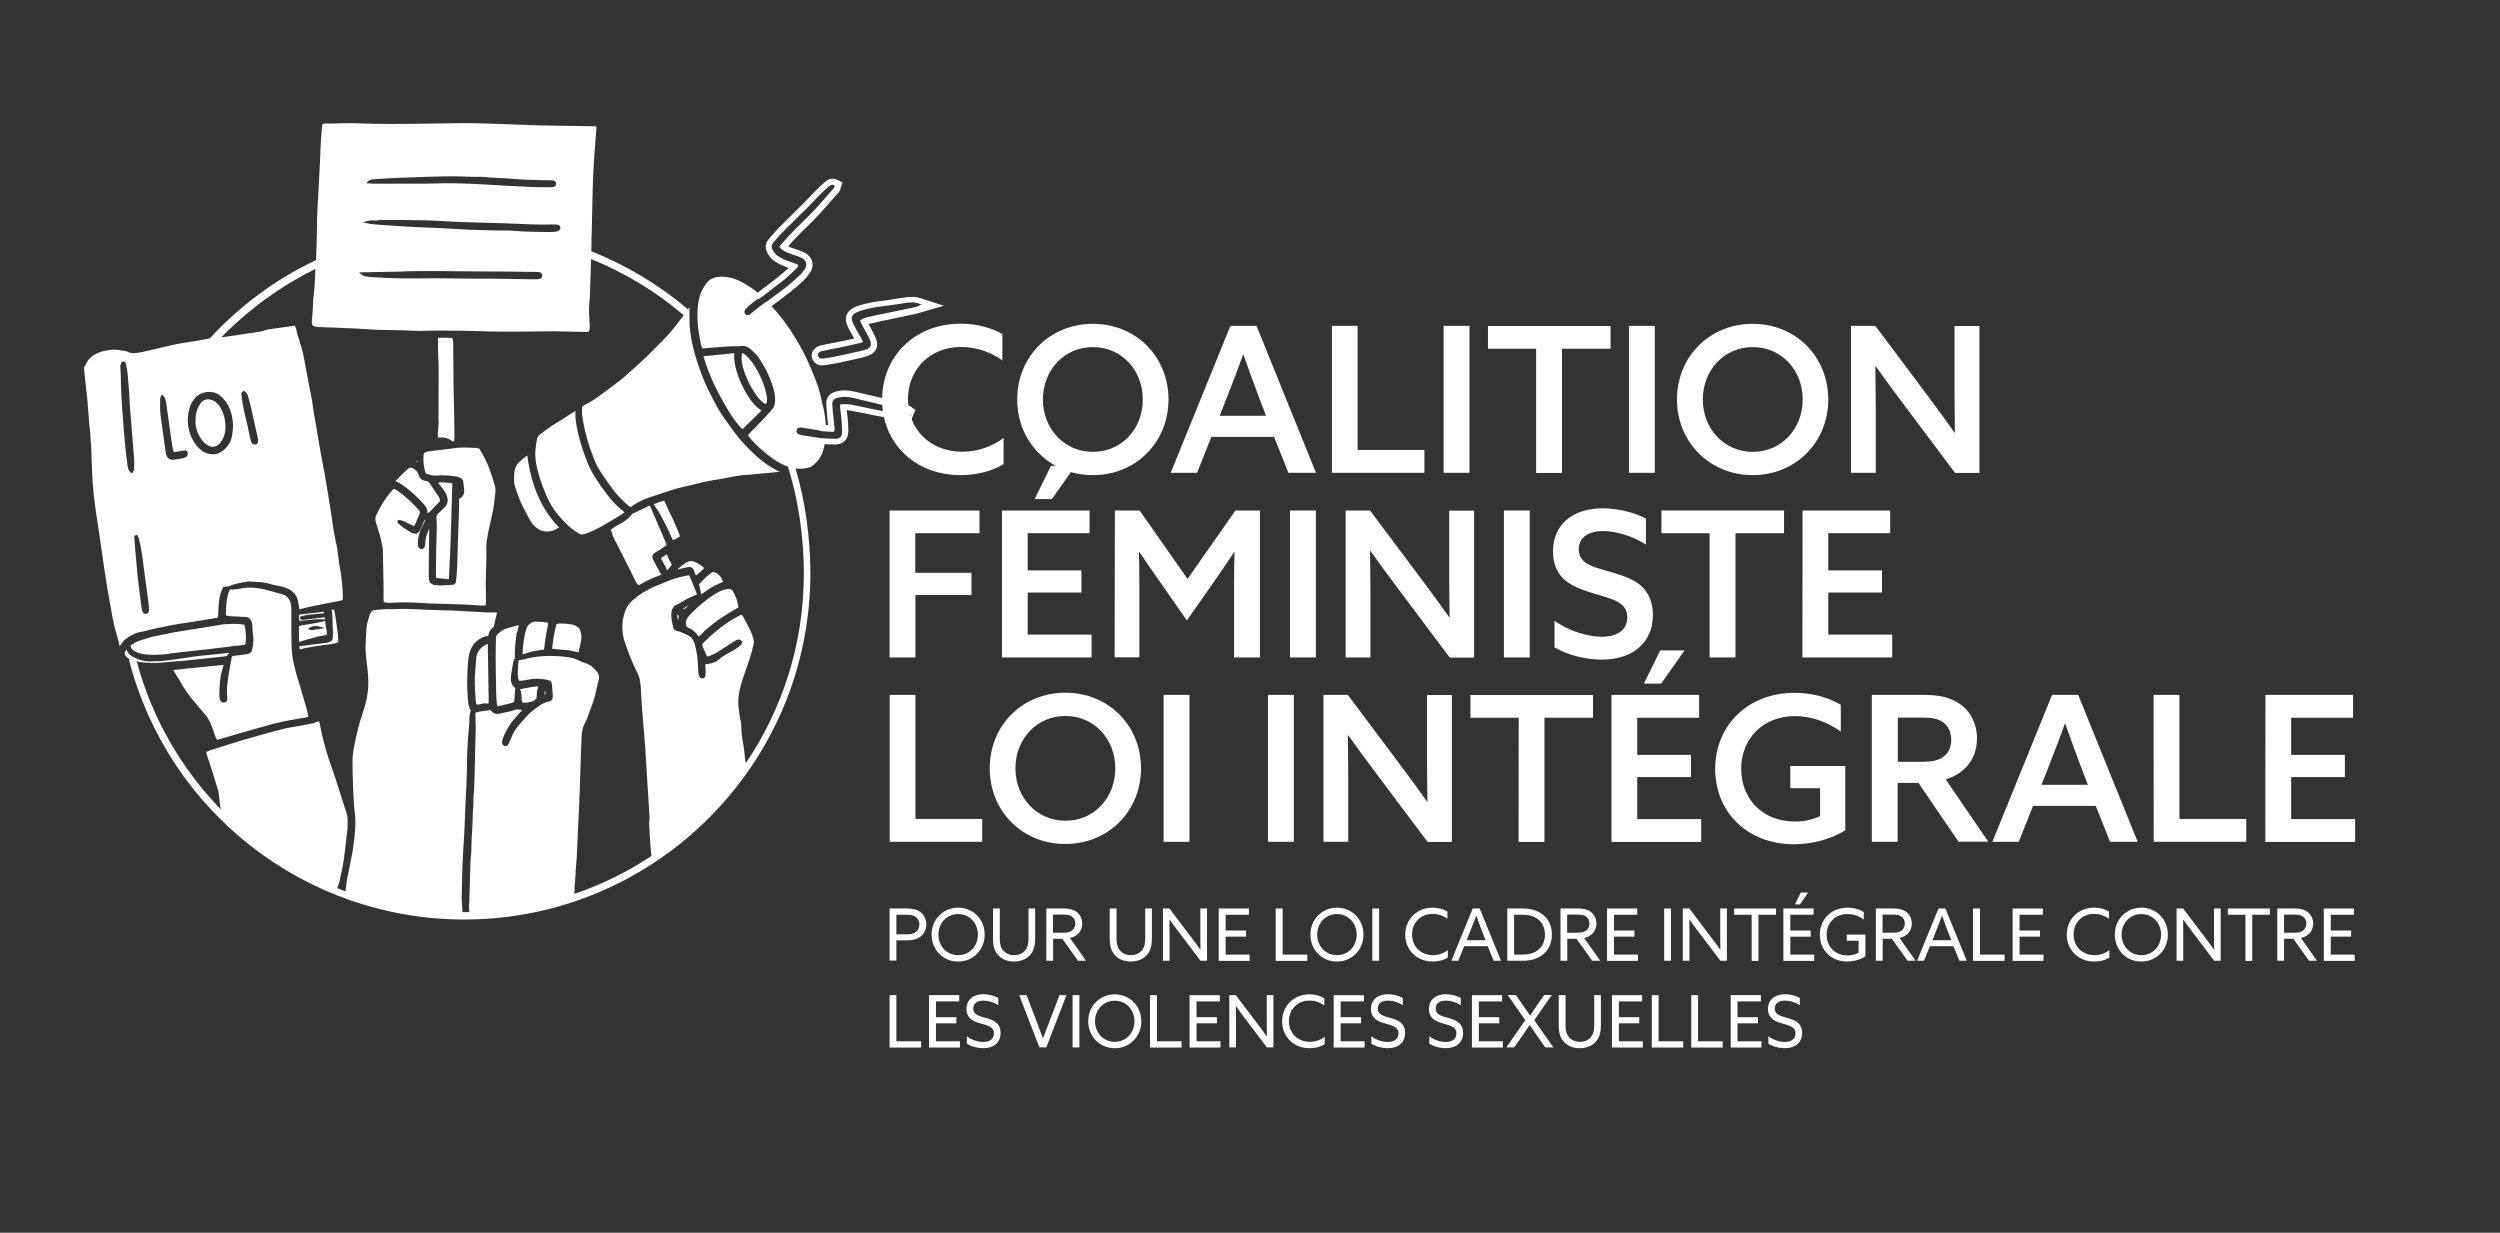 <svg xmlns="http://www.w3.org/2000/svg" xmlns:xlink="http://www.w3.org/1999/xlink" id="Calque_1" x="0px" y="0px" viewBox="0 0 1837.4 906" style="enable-background:new 0 0 1837.4 906;" xml:space="preserve"><rect x="0" y="0" width="1837.4" height="906" fill="#333333" stroke="none"/><style type="text/css">	.st0{fill:#FFFFFF;}</style><g>	<path class="st0" d="M706,349.2c-33.9,0-57.7-23.8-57.7-55.4c0-31.5,23.6-55.9,57.7-55.9c11.4,0,22.2,2.7,30.7,7.6v19.4  c-8.1-6-19.1-9.9-30.3-9.9c-23,0-39.1,16.6-39.1,38.3s15.8,38.7,40,38.7c11.4,0,21.9-3.9,30.3-10.1v19.2  C728.9,346.5,717.2,349.2,706,349.2z"></path>	<path class="st0" d="M747.6,293.6c0-31.5,24-55.6,55.6-55.6c31.8,0,55.6,24.2,55.6,55.6c0,31.3-23.8,55.6-55.6,55.6  C771.6,349.2,747.6,324.9,747.6,293.6z M839.9,293.6c0-21.5-15.5-38.5-36.7-38.5c-21.1,0-36.7,17-36.7,38.5s15.7,38.5,36.7,38.5  C824.5,332.1,839.9,315.1,839.9,293.6z"></path>	<path class="st0" d="M904.3,239.5h19.2l43.7,108h-20.3l-10.5-26.4h-46.1l-10.5,26.4h-19.4L904.3,239.5z M930.5,305.6l-5.7-14.9  c-3.6-9.5-7.9-21.5-10.9-30h-0.3c-3.1,8.8-7.5,20.3-11.4,30.2l-5.8,14.7H930.5L930.5,305.6z"></path>	<path class="st0" d="M978.8,239.5h19v91.2h49.1v16.8h-68V239.5z"></path>	<path class="st0" d="M1061,239.5h19v108h-19V239.5z"></path>	<path class="st0" d="M1129.1,256.3h-35.5v-16.7h90.1v16.7H1148v91.3h-19V256.3L1129.1,256.3z"></path>	<path class="st0" d="M1197.2,239.5h19v108h-19V239.5z"></path>	<path class="st0" d="M1232.5,293.6c0-31.5,24-55.6,55.6-55.6c31.8,0,55.6,24.2,55.6,55.6c0,31.3-23.8,55.6-55.6,55.6  C1256.6,349.2,1232.5,324.9,1232.5,293.6z M1324.9,293.6c0-21.5-15.5-38.5-36.7-38.5c-21.1,0-36.7,17-36.7,38.5  s15.7,38.5,36.7,38.5C1309.4,332.1,1324.9,315.1,1324.9,293.6z"></path>	<path class="st0" d="M1360.4,239.5h17.9l38.8,51.8c6.6,8.8,13,17.6,19.4,26.6h0.3c-0.1-10-0.3-20.7-0.3-31.1v-47.2h18.3v108h-17.9  l-38.8-51.8c-6.6-8.8-13.1-17.6-19.5-26.6h-0.3c0.1,10,0.3,20.5,0.3,31v47.3h-18.2V239.5L1360.4,239.5z"></path>	<path class="st0" d="M653.8,375.2h66.1v16.7h-47.2V421H714v16.3h-41.2v45.9h-19V375.2z"></path>	<path class="st0" d="M736.4,375.2h64.4v16.7h-45.5v27.3h39.5v16.3h-39.5v30.9h47v16.8h-65.9V375.2L736.4,375.2z M760.4,366.8  l12-24.4h17.9l-17.2,24.4H760.4z"></path>	<path class="st0" d="M819.4,375.2h18.2l35.2,50.3l35.2-50.3h18v108h-19v-52.1c0-9,0.1-18,0.3-25.3H907c-4.9,7.5-10,14.9-15.1,22.2  l-19.6,28l-19.6-28.1c-5.1-7.3-10.3-14.7-15.3-22.2h-0.3c0.1,7.3,0.3,16.4,0.3,25.3v52.1h-18.2L819.4,375.2L819.4,375.2z"></path>	<path class="st0" d="M948.1,375.2h19v108h-19V375.2z"></path>	<path class="st0" d="M989,375.2h17.9l38.8,51.8c6.6,8.8,13,17.6,19.4,26.6h0.3c-0.1-10-0.3-20.7-0.3-31.1v-47.2h18.3v108h-17.9  l-38.8-51.8c-6.6-8.8-13.1-17.6-19.5-26.6h-0.3c0.1,10,0.3,20.5,0.3,31v47.3H989V375.2z"></path>	<path class="st0" d="M1105.3,375.2h19v108h-19V375.2z"></path>	<path class="st0" d="M1177,468c11.6,0,19-4.9,19-14.3c0-6-2.9-9.7-10-12.8c-7.2-3.1-20.9-5.7-30-10.6c-9.2-4.9-14.6-12.7-14.6-25.1  c0-19.8,14.6-31.6,36.5-31.6c10.3,0,22.9,2.7,31.8,7.6v19c-10.6-6.8-23-9.9-31.5-9.9c-10.7,0-17.9,4.7-17.9,13.3  c0,6.4,3.4,9.9,10.6,12.8c7.3,2.9,21.3,5.4,30.4,10.7c9.1,5.2,13.5,13.8,13.5,24.9c0,20.5-15.1,32.8-37.5,32.8  c-11.2,0-24.8-3.1-34.8-9v-19.6C1154,464.5,1168.2,468,1177,468z"></path>	<path class="st0" d="M1256.6,391.9h-35.5v-16.7h90.1v16.7h-35.7v91.3h-19V391.9L1256.6,391.9z"></path>	<path class="st0" d="M1324.8,375.2h64.4v16.7h-45.5v27.3h39.5v16.3h-39.5v30.9h47v16.8h-66L1324.8,375.2L1324.8,375.2z"></path>	<path class="st0" d="M653.8,510.7h19v91.2h49.1v16.8h-68V510.7z"></path>	<path class="st0" d="M727.4,564.7c0-31.5,24-55.6,55.6-55.6c31.8,0,55.6,24.2,55.6,55.6c0,31.3-23.8,55.6-55.6,55.6  C751.3,620.4,727.4,596.1,727.4,564.7z M819.7,564.7c0-21.5-15.5-38.5-36.7-38.5c-21.1,0-36.7,17-36.7,38.5s15.7,38.5,36.7,38.5  C804.2,603.3,819.7,586.2,819.7,564.7z"></path>	<path class="st0" d="M855.2,510.7h19v108h-19V510.7z"></path>	<path class="st0" d="M931.9,510.7h19v108h-19V510.7z"></path>	<path class="st0" d="M972.7,510.7h17.9l38.8,51.8c6.6,8.8,13,17.6,19.4,26.6h0.3c-0.1-10-0.3-20.7-0.3-31.1v-47.2h18.3v108h-17.9  l-38.8-51.8c-6.6-8.8-13.1-17.6-19.5-26.6h-0.3c0.1,10,0.3,20.5,0.3,31v47.3h-18.2V510.7L972.7,510.7z"></path>	<path class="st0" d="M1116.2,527.5h-35.5v-16.7h90.1v16.7h-35.7v91.3h-19L1116.2,527.5L1116.2,527.5z"></path>	<path class="st0" d="M1184.4,510.7h64.4v16.8h-45.5v27.3h39.5v16.3h-39.5V602h47v16.8h-65.9V510.7z M1208.2,502.4l12-24.4h17.9  l-17.2,24.4H1208.2z"></path>	<path class="st0" d="M1315.8,563h40.4v47.2c-9.7,6.2-23.8,10.3-37.7,10.3c-33.9,0-57.9-23.3-57.9-55.4c0-31.9,24-55.9,58.3-55.9  c14,0,25.8,3.9,34,8.8v19.7c-9.1-6.7-21.2-11.4-33.7-11.4c-23.8,0-39.5,17-39.5,38.7c0,21.2,14.7,38.8,39.7,38.8  c6.8,0,13.4-1.6,18.3-4v-20.5h-21.9L1315.8,563L1315.8,563z"></path>	<path class="st0" d="M1375.7,510.7h37.5c11.4,0,20.1,1.6,27.4,6.8c7.3,5.1,12.4,13.9,12.4,25.3c0,14.6-8.7,25.8-23,30l31.3,45.8  h-21.9l-29.4-43.2h-15.3v43.3h-19L1375.7,510.7L1375.7,510.7z M1412.6,559.9c6.6,0,11.4-0.8,15.3-3.4c4-2.7,6.2-7.3,6.2-12.7  c0-5.8-2.4-10.5-6.2-13.1c-3.9-2.7-8.7-3.3-15.3-3.3h-17.8v32.5L1412.6,559.9L1412.6,559.9z"></path>	<path class="st0" d="M1508.2,510.7h19.2l43.7,108h-20.3l-10.5-26.4h-46.1l-10.5,26.4h-19.4L1508.2,510.7z M1534.5,576.8l-5.7-14.9  c-3.6-9.5-7.9-21.5-10.9-30h-0.3c-3.1,8.8-7.5,20.3-11.4,30.2l-5.8,14.7H1534.5z"></path>	<path class="st0" d="M1582.8,510.7h19v91.2h49.1v16.8h-68L1582.8,510.7L1582.8,510.7z"></path>	<path class="st0" d="M1665,510.7h64.4v16.8h-45.5v27.3h39.5v16.3h-39.5V602h47v16.8h-66L1665,510.7L1665,510.7z"></path></g><g>	<path class="st0" d="M653.8,667.7h12.3c4.4,0,7.4,0.6,10.1,2.4c2.7,1.9,4.6,5.2,4.6,9.3c0,4.1-1.9,7.3-4.6,9.2s-5.7,2.5-10.1,2.5  h-7.3v14.9h-5V667.7z M666,686.7c3,0,5.1-0.3,6.8-1.5c1.8-1.2,2.9-3.2,2.9-5.7c0-2.5-1.1-4.6-2.9-5.8c-1.8-1.2-3.9-1.4-6.8-1.4  h-7.2v14.4H666z"></path>	<path class="st0" d="M684.7,686.9c0-11.1,8.4-19.8,19.5-19.8s19.5,8.6,19.5,19.8c0,11.1-8.4,19.8-19.5,19.8  S684.7,698.1,684.7,686.9z M718.7,686.9c0-8.4-6.1-15.1-14.5-15.1c-8.4,0-14.5,6.7-14.5,15.1c0,8.4,6.1,15.1,14.5,15.1  C712.6,702,718.7,695.4,718.7,686.9z"></path>	<path class="st0" d="M734.8,667.7v21.8c0,3,0.3,6.1,2.1,8.5c1.8,2.4,4.6,4,8.5,4c3.9,0,6.7-1.6,8.4-4c1.8-2.4,2.1-5.5,2.1-8.5  v-21.8h4.9v22c0,4.1-0.6,8.3-3.2,11.6c-2.6,3.3-7,5.4-12.3,5.4c-5.4,0-9.6-2-12.3-5.4c-2.7-3.3-3.2-7.6-3.2-11.6v-22H734.8z"></path>	<path class="st0" d="M768.9,667.7h12.5c4.1,0,7,0.5,9.6,2.3c2.5,1.8,4.4,4.8,4.4,8.8c0,5.3-3.4,9.4-9,10.6l11.8,16.7h-5.9  L780.8,690h-6.8v16.1h-5V667.7z M781.5,685.5c2.5,0,4.5-0.3,6.1-1.4c1.6-1.1,2.7-3,2.7-5.2c0-2.4-1-4.2-2.7-5.4  c-1.6-1.1-3.6-1.3-6.3-1.3h-7.4v13.3H781.5z"></path>	<path class="st0" d="M820.6,667.7v21.8c0,3,0.3,6.1,2.1,8.5c1.8,2.4,4.6,4,8.5,4c3.9,0,6.7-1.6,8.4-4c1.8-2.4,2.1-5.5,2.1-8.5  v-21.8h4.9v22c0,4.1-0.6,8.3-3.2,11.6c-2.6,3.3-7,5.4-12.3,5.4c-5.4,0-9.6-2-12.3-5.4c-2.7-3.3-3.2-7.6-3.2-11.6v-22H820.6z"></path>	<path class="st0" d="M854.7,667.7h4.8l16.1,21.3c2.2,2.9,4.5,5.9,6.6,9h0.1c-0.1-3.4-0.1-7.3-0.1-11v-19.3h4.9v38.4h-4.8  l-16.1-21.3c-2.2-2.9-4.5-5.9-6.6-9h-0.1c0.1,3.4,0.1,7.3,0.1,11v19.3h-4.9V667.7z"></path>	<path class="st0" d="M895.7,667.7h22.2v4.6h-17.1v11.6h15v4.5h-15v13.2h17.6v4.6h-22.7V667.7z"></path>	<path class="st0" d="M937.7,667.7h5v33.9h18.1v4.6h-23.2V667.7z"></path>	<path class="st0" d="M963.1,686.9c0-11.1,8.4-19.8,19.5-19.8s19.5,8.6,19.5,19.8c0,11.1-8.4,19.8-19.5,19.8  S963.1,698.1,963.1,686.9z M997.1,686.9c0-8.4-6.1-15.1-14.5-15.1c-8.4,0-14.5,6.7-14.5,15.1c0,8.4,6.1,15.1,14.5,15.1  C991,702,997.1,695.4,997.1,686.9z"></path>	<path class="st0" d="M1008.6,667.7h5v38.4h-5V667.7z"></path>	<path class="st0" d="M1053,706.7c-11.7,0-20.2-8.5-20.2-19.7c0-11.1,8.2-19.9,20.1-19.9c4.1,0,7.9,1,10.9,2.8v5.4  c-2.9-2.2-6.8-3.6-10.9-3.6c-8.9,0-15.1,6.5-15.1,15.1c0,8.6,6.2,15.2,15.4,15.2c4.1,0,7.9-1.4,10.9-3.7v5.4  C1061.2,705.7,1057.1,706.7,1053,706.7z"></path>	<path class="st0" d="M1082.4,667.7h5.1l15.7,38.4h-5.4l-4.4-10.7h-17.3l-4.3,10.7h-5.1L1082.4,667.7z M1091.8,691l-2.5-6.5  c-1.4-3.6-3.1-8.2-4.2-11.5h-0.1c-1.2,3.2-3,7.8-4.5,11.6l-2.5,6.4H1091.8z"></path>	<path class="st0" d="M1107.8,667.7h11.4c6.1,0,11.1,1.5,15.2,4.9s6.2,8.5,6.2,14.3c0,5.8-2.2,10.9-6.2,14.3s-9.1,4.9-15.2,4.9  h-11.4V667.7z M1130.4,698.2c3.2-2.5,5.1-6.6,5.1-11.3s-1.9-8.8-5.1-11.3c-3.2-2.5-7.1-3.3-11.6-3.3h-6v29.3h6  C1123.3,701.6,1127.2,700.7,1130.4,698.2z"></path>	<path class="st0" d="M1146.8,667.7h12.5c4.1,0,7,0.5,9.6,2.3c2.5,1.8,4.4,4.8,4.4,8.8c0,5.3-3.4,9.4-9,10.6l11.8,16.7h-5.9  l-11.5-16.1h-6.8v16.1h-5V667.7z M1159.4,685.5c2.5,0,4.5-0.3,6.1-1.4c1.6-1.1,2.7-3,2.7-5.2c0-2.4-1-4.2-2.7-5.4  c-1.6-1.1-3.6-1.3-6.3-1.3h-7.4v13.3H1159.4z"></path>	<path class="st0" d="M1181.1,667.7h22.2v4.6h-17.1v11.6h15v4.5h-15v13.2h17.6v4.6h-22.7V667.7z"></path>	<path class="st0" d="M1223.1,667.7h5v38.4h-5V667.7z"></path>	<path class="st0" d="M1236.8,667.7h4.8l16.1,21.3c2.2,2.9,4.5,5.9,6.6,9h0.1c-0.1-3.4-0.1-7.3-0.1-11v-19.3h4.9v38.4h-4.8  l-16.1-21.3c-2.2-2.9-4.5-5.9-6.6-9h-0.1c0.1,3.4,0.1,7.3,0.1,11v19.3h-4.9V667.7z"></path>	<path class="st0" d="M1287.4,672.3h-12.9v-4.6h30.8v4.6h-12.9v33.9h-5V672.3z"></path>	<path class="st0" d="M1310.7,667.7h22.2v4.6h-17.1v11.6h15v4.5h-15v13.2h17.6v4.6h-22.7V667.7z M1319.2,664.7l4.3-8.7h5.4l-6,8.7  H1319.2z"></path>	<path class="st0" d="M1357.3,686.9h13.7v15.9c-3.4,2.3-8.4,3.9-13.4,3.9c-11.6,0-20.1-8.3-20.1-19.7c0-11.3,8.3-19.9,20.4-19.9  c5,0,9.1,1.4,11.9,3.2v5.6c-3.1-2.5-7.4-4.1-12-4.1c-9.2,0-15.3,6.6-15.3,15.2c0,8.3,5.8,15.2,15.4,15.2c3.1,0,5.9-0.8,8.1-2v-8.8  h-8.7V686.9z"></path>	<path class="st0" d="M1378.6,667.7h12.5c4.1,0,7,0.5,9.6,2.3c2.5,1.8,4.4,4.8,4.4,8.8c0,5.3-3.4,9.4-9,10.6l11.8,16.7h-5.9  l-11.5-16.1h-6.8v16.1h-5V667.7z M1391.2,685.5c2.5,0,4.5-0.3,6.1-1.4c1.6-1.1,2.7-3,2.7-5.2c0-2.4-1-4.2-2.7-5.4  c-1.6-1.1-3.6-1.3-6.3-1.3h-7.4v13.3H1391.2z"></path>	<path class="st0" d="M1424.7,667.7h5.1l15.7,38.4h-5.4l-4.4-10.7h-17.3l-4.3,10.7h-5.1L1424.7,667.7z M1434.1,691l-2.5-6.5  c-1.4-3.6-3.1-8.2-4.2-11.5h-0.1c-1.2,3.2-3,7.8-4.5,11.6l-2.5,6.4H1434.1z"></path>	<path class="st0" d="M1450.2,667.7h5v33.9h18.1v4.6h-23.2V667.7z"></path>	<path class="st0" d="M1479.2,667.7h22.2v4.6h-17.1v11.6h15v4.5h-15v13.2h17.6v4.6h-22.7V667.7z"></path>	<path class="st0" d="M1539.2,706.7c-11.7,0-20.2-8.5-20.2-19.7c0-11.1,8.2-19.9,20.1-19.9c4.1,0,7.9,1,10.9,2.8v5.4  c-2.9-2.2-6.8-3.6-10.9-3.6c-8.9,0-15.1,6.5-15.1,15.1c0,8.6,6.2,15.2,15.4,15.2c4.1,0,7.9-1.4,10.9-3.7v5.4  C1547.4,705.7,1543.3,706.7,1539.2,706.7z"></path>	<path class="st0" d="M1554.3,686.9c0-11.1,8.4-19.8,19.5-19.8c11.1,0,19.5,8.6,19.5,19.8c0,11.1-8.4,19.8-19.5,19.8  C1562.6,706.7,1554.3,698.1,1554.3,686.9z M1588.3,686.9c0-8.4-6.1-15.1-14.5-15.1c-8.4,0-14.5,6.7-14.5,15.1  c0,8.4,6.1,15.1,14.5,15.1C1582.2,702,1588.3,695.4,1588.3,686.9z"></path>	<path class="st0" d="M1599.7,667.7h4.8l16.1,21.3c2.2,2.9,4.5,5.9,6.6,9h0.1c-0.1-3.4-0.1-7.3-0.1-11v-19.3h4.9v38.4h-4.8  l-16.1-21.3c-2.2-2.9-4.5-5.9-6.6-9h-0.1c0.1,3.4,0.1,7.3,0.1,11v19.3h-4.9V667.7z"></path>	<path class="st0" d="M1650.3,672.3h-12.9v-4.6h30.8v4.6h-12.9v33.9h-5V672.3z"></path>	<path class="st0" d="M1673.6,667.7h12.5c4.1,0,7,0.5,9.6,2.3c2.5,1.8,4.4,4.8,4.4,8.8c0,5.3-3.4,9.4-9,10.6l11.8,16.7h-5.9  l-11.5-16.1h-6.8v16.1h-5V667.7z M1686.3,685.5c2.5,0,4.5-0.3,6.1-1.4c1.6-1.1,2.7-3,2.7-5.2c0-2.4-1-4.2-2.7-5.4  c-1.6-1.1-3.6-1.3-6.3-1.3h-7.4v13.3H1686.3z"></path>	<path class="st0" d="M1707.9,667.7h22.2v4.6h-17.1v11.6h15v4.5h-15v13.2h17.6v4.6h-22.7V667.7z"></path>	<path class="st0" d="M653.8,731.4h5v33.9H677v4.6h-23.2V731.4z"></path>	<path class="st0" d="M682.9,731.4H705v4.6h-17.1v11.6h15v4.5h-15v13.2h17.6v4.6h-22.7V731.4z"></path>	<path class="st0" d="M722.6,765.8c4.8,0,7.9-2.2,7.9-6.3c0-2.4-1-4-3.7-5.3s-7.7-2.1-11-3.8c-3.3-1.6-5.5-4.4-5.5-8.9  c0-6.7,5-10.8,12.5-10.8c3.6,0,7.9,1,10.9,2.8v5.3c-3.4-2.3-7.7-3.4-10.9-3.4c-4.5,0-7.5,2-7.5,5.8c0,2.7,1.3,4.1,4,5.3  c2.7,1.2,8,2,11.2,3.9c3.3,1.9,4.9,4.8,4.9,8.8c0,7.1-5.1,11.2-12.8,11.2c-3.9,0-8.6-1.1-12-3.3v-5.5  C714.3,764.5,719.1,765.8,722.6,765.8z"></path>	<path class="st0" d="M749.1,731.4h5.4l8.2,21.5c1.3,3.3,2.5,6.6,3.8,10.2h0.1c1.3-3.5,2.5-6.9,3.9-10.3l8.2-21.4h5.1L769,769.8  h-5.1L749.1,731.4z"></path>	<path class="st0" d="M788.3,731.4h5v38.4h-5V731.4z"></path>	<path class="st0" d="M799.8,750.6c0-11.1,8.4-19.8,19.5-19.8s19.5,8.6,19.5,19.8c0,11.1-8.4,19.8-19.5,19.8  S799.8,761.7,799.8,750.6z M833.8,750.6c0-8.4-6.1-15.1-14.5-15.1c-8.4,0-14.5,6.7-14.5,15.1c0,8.4,6.1,15.1,14.5,15.1  C827.7,765.7,833.8,759,833.8,750.6z"></path>	<path class="st0" d="M845.3,731.4h5v33.9h18.1v4.6h-23.2V731.4z"></path>	<path class="st0" d="M874.3,731.4h22.2v4.6h-17.1v11.6h15v4.5h-15v13.2h17.6v4.6h-22.7V731.4z"></path>	<path class="st0" d="M903.5,731.4h4.8l16.1,21.3c2.2,2.9,4.5,5.9,6.6,9h0.1c-0.1-3.4-0.1-7.3-0.1-11v-19.3h4.9v38.4h-4.8L915,748.5  c-2.2-2.9-4.5-5.9-6.6-9h-0.1c0.1,3.4,0.1,7.3,0.1,11v19.3h-4.9V731.4z"></path>	<path class="st0" d="M962.5,770.4c-11.7,0-20.2-8.5-20.2-19.7c0-11.1,8.2-19.9,20.1-19.9c4.1,0,7.9,1,10.9,2.8v5.4  c-2.9-2.2-6.8-3.6-10.9-3.6c-8.9,0-15.1,6.5-15.1,15.1c0,8.6,6.2,15.2,15.4,15.2c4.1,0,7.9-1.4,10.9-3.7v5.4  C970.6,769.4,966.5,770.4,962.5,770.4z"></path>	<path class="st0" d="M980.2,731.4h22.2v4.6h-17.1v11.6h15v4.5h-15v13.2h17.6v4.6h-22.7V731.4z"></path>	<path class="st0" d="M1019.9,765.8c4.8,0,7.9-2.2,7.9-6.3c0-2.4-1-4-3.7-5.3c-2.7-1.3-7.7-2.1-11-3.8c-3.3-1.6-5.5-4.4-5.5-8.9  c0-6.7,5-10.8,12.5-10.8c3.6,0,7.9,1,10.9,2.8v5.3c-3.4-2.3-7.7-3.4-10.9-3.4c-4.5,0-7.5,2-7.5,5.8c0,2.7,1.3,4.1,4,5.3  c2.7,1.2,8,2,11.2,3.9c3.3,1.9,4.9,4.8,4.9,8.8c0,7.1-5.1,11.2-12.8,11.2c-3.9,0-8.6-1.1-12-3.3v-5.5  C1011.6,764.5,1016.4,765.8,1019.9,765.8z"></path>	<path class="st0" d="M1062.5,765.8c4.8,0,7.9-2.2,7.9-6.3c0-2.4-1-4-3.7-5.3s-7.7-2.1-11-3.8c-3.3-1.6-5.5-4.4-5.5-8.9  c0-6.7,5-10.8,12.5-10.8c3.6,0,7.9,1,10.9,2.8v5.3c-3.4-2.3-7.7-3.4-10.9-3.4c-4.5,0-7.5,2-7.5,5.8c0,2.7,1.3,4.1,4,5.3  c2.7,1.2,8,2,11.2,3.9c3.3,1.9,4.9,4.8,4.9,8.8c0,7.1-5.1,11.2-12.8,11.2c-3.9,0-8.6-1.1-12-3.3v-5.5  C1054.2,764.5,1059,765.8,1062.5,765.8z"></path>	<path class="st0" d="M1081.8,731.4h22.2v4.6h-17.1v11.6h15v4.5h-15v13.2h17.6v4.6h-22.7V731.4z"></path>	<path class="st0" d="M1121,749.8l-12.9-18.5h6l6.2,8.9c1.4,2,2.8,4,4.2,6.2h0.1c1.4-2.2,2.8-4.2,4.1-6.2l6.2-8.9h5.6l-12.9,18.5  l14.1,20h-6l-7.1-10.1c-1.5-2.1-2.9-4.2-4.3-6.3h-0.1c-1.4,2.1-2.8,4.2-4.2,6.2l-7.2,10.2h-5.7L1121,749.8z"></path>	<path class="st0" d="M1150.6,731.4v21.8c0,3,0.3,6.1,2.1,8.5c1.8,2.4,4.6,4,8.5,4c3.9,0,6.7-1.6,8.4-4c1.8-2.4,2.1-5.5,2.1-8.5  v-21.8h4.9v22c0,4.1-0.6,8.3-3.2,11.6s-7,5.4-12.3,5.4c-5.4,0-9.6-2-12.3-5.4s-3.2-7.6-3.2-11.6v-22H1150.6z"></path>	<path class="st0" d="M1184.7,731.4h22.2v4.6h-17.1v11.6h15v4.5h-15v13.2h17.6v4.6h-22.7V731.4z"></path>	<path class="st0" d="M1214,731.4h5v33.9h18.1v4.6H1214V731.4z"></path>	<path class="st0" d="M1243,731.4h5v33.9h18.1v4.6H1243V731.4z"></path>	<path class="st0" d="M1272,731.4h22.2v4.6H1277v11.6h15v4.5h-15v13.2h17.6v4.6H1272V731.4z"></path>	<path class="st0" d="M1311.7,765.8c4.8,0,7.9-2.2,7.9-6.3c0-2.4-1-4-3.7-5.3s-7.7-2.1-11-3.8c-3.3-1.6-5.5-4.4-5.5-8.9  c0-6.7,5-10.8,12.5-10.8c3.6,0,7.9,1,10.9,2.8v5.3c-3.4-2.3-7.7-3.4-10.9-3.4c-4.5,0-7.5,2-7.5,5.8c0,2.7,1.3,4.1,4,5.3  c2.7,1.2,8,2,11.2,3.9c3.3,1.9,4.9,4.8,4.9,8.8c0,7.1-5.1,11.2-12.8,11.2c-3.9,0-8.6-1.1-12-3.3v-5.5  C1303.4,764.5,1308.2,765.8,1311.7,765.8z"></path></g><g>	<path class="st0" d="M321.9,317.3c0,0.3,0,0.6-0.1,1c-0.1,1.2-0.2,2.3,0.3,3.3c0.3,0,0.6,0,0.8,0c0.6-0.1,1.1-0.1,1.8-0.1  c2.3,0,4.6,0.7,6.9,2.2c0.2,0.1,0.3,0.2,0.5,0.3c0.1,0.1,0.2,0.2,0.4,0.3c0.3,0.2,0.7,0.3,1.4-0.3c0-0.3,0-0.6,0-0.9  c0-1,0.1-2.2,0.1-3.3c0-2.6-0.1-5.1-0.1-7.7l-0.1-7c-0.1-3.2-0.1-6.4-0.2-9.6c0-1.8-0.1-3.4-0.1-5.2c-0.1-3-0.2-6.2-0.2-9.4  c0-4.9-0.1-9.7-0.1-14.6c0-4.5,0-9-0.1-13.4v-0.3c0-1.5,0-2.8-0.7-4.2c-0.9,0-1.8,0-2.7-0.1c-2.5-0.1-5-0.2-7.7,0  c-0.1,4.1-0.1,7.4,0,10.9c0,1,0.1,2,0.1,3c0.2,3,0.3,6.1,0.3,9.3c0,11.2,0,23.1-0.1,37.2c0.2,1.9,0,3.5-0.1,5.1  C322,315,321.9,316.1,321.9,317.3z"></path>	<path class="st0" d="M241.8,473.6l0.8-0.1c2-0.3,4.1-0.6,5.9-1.4V472c0.1-0.1,0.1-0.3,0.1-0.4v-0.7c0-1.4-0.1-2.8-0.2-4.2  c-0.6-5.2-1.4-10.4-2-14.4c-0.2-1.4-0.5-2.7-0.8-4.1c0,0-0.1-0.1-0.2-0.2h-0.1c-0.4,0-0.8,0.1-1.1,0.1c-0.1,0-0.2,0.1-0.3,0.2  c0,0.1-0.1,0.3-0.1,0.3c0.5,2.6,0.6,5.3,0.6,7.9c0,1.4,0,2.7,0.1,4.1c0.2,2.3,0.2,4.6,0.2,7c0,2.7-0.7,3.6-3.3,4.5  c-0.6,0.2-1.2,0.3-2,0.4c-3.2,0.4-6.5,0.8-9.6,1.2l-9.6,1.2c-0.3,0.9-0.2,1.7,0.2,2.3c0.1,0,0.2,0,0.2,0c5.7-1.4,11.8-2.3,17.6-3.2  C239.4,473.9,240.7,473.8,241.8,473.6z"></path>	<path class="st0" d="M219.9,460L219.9,460c-0.1,0.5-0.2,0.8-0.2,1.1c0,4.1,0,7.3,0.1,10.3c0,0.1,0.1,0.3,0.1,0.4  c0.5-0.2,1-0.3,1.6-0.5c1.7-0.5,3.2-1,4.9-1.5c2.2-0.6,4.5-1.2,7.4-2c0.9-0.2,1.8-0.3,2.7-0.5c1.4-0.2,2.6-0.4,3.7-0.8  c0.2-1.6-0.1-3.1-0.5-4.8c-0.1-0.5-0.2-1-0.3-1.6c-0.2-0.9-0.2-1.9-0.3-2.7c0-0.4,0-0.8-0.1-1.1l-1.5,0.4c-3.2,0.9-6.5,1.4-9.7,1.9  C225.2,459.1,222.5,459.4,219.9,460z M234.5,460.5l4.5,1l-5.8,1c-1.2,0.2-2.6,0.4-3.9,0.6c-0.1,0-0.1,0-0.2,0  c-0.3,0-0.5-0.1-0.8-0.2c-0.1,0-0.2-0.1-0.3-0.1l-1.9-0.6l1.8-1C230.2,459.7,232.6,460,234.5,460.5z"></path>	<path class="st0" d="M156.2,294.2c-1.1-0.5-2.3-0.7-3.3-0.7c-2.4,0-4.5,1.2-6,3.7c-2.3,3.6-3.3,7.6-3.2,12.1  c-0.2,2.6,0.4,5.7,1.8,9.1c1.7,3.7,3.7,6.6,6.5,8.4c3.4,2.5,7.3,2,9.9-1.4c2.2-2.7,3.4-5.7,3.7-9.3c0.5-6-0.7-11.6-3.9-17.1  C160.3,296.8,158.5,295.1,156.2,294.2z"></path>	<path class="st0" d="M229.8,451.5c2.1-0.2,4.2-0.4,6.4-0.6c0.6-0.1,1.4-0.1,2-0.2l-0.2-1.1l-18.1,2.1c-0.3,1.8-0.3,3.1,0.2,4.6  c2.2-0.1,4.4-0.4,6.5-0.6c3.5-0.4,7.2-0.9,10.9-0.5l1.5,0.1c-0.1-0.5-0.2-1-0.4-1.6l-2.8,0.3c-4.2,0.5-8.2,1-12.3,1.5  c-0.5,0.1-1,0.1-1.5,0h-0.2c-0.5,0-0.9-0.4-1-0.5c-0.2-0.3-0.2-0.5-0.3-0.7c0-0.1,0-0.1,0-0.3l-0.1-0.7l0.7-0.2  C224.1,452,227.2,451.7,229.8,451.5z"></path>	<path class="st0" d="M163.9,490.4c0.3-0.7,0.4-1.1,0.3-1.7c-0.2,0-0.3-0.1-0.4,0c-5.6,0.5-11.2,1.1-16.8,1.7l-6,0.6  c-1,0.1-2.1,0.2-3.1,0.3l-1.6,0.2c-2.7,0.3-5.6,0.6-8.3,0.9c-0.2,0-0.4,0.1-0.6,0.2l0.8,1.4c1,1.7,2,3.2,3,4.8  c0.6,1,1.2,2.1,1.9,3.2c1.2,2.1,2.5,4.3,3.9,6.2c3,4.4,6.6,8.7,11.5,14.3c2.8,3.1,5.5,6.4,6.8,10.6c0.4,0.7,0.8,2,1.2,3.1  c0.2,0.6,0.4,1.1,0.6,1.8c0.2,0.5,0.3,0.9,0.5,1.5c0.4,1,0.7,2.2,1.2,3.1c0.1,0.3,0.4,0.6,0.7,1l0.1,0.1l4.4-1.2  c3.5-1,7.1-2.1,10.6-3.1l3.5-1c6-1.8,12.4-3.5,18.6-5.3c7.1-2,14.3-3.5,21.5-4.7c0.9-0.2,2-0.3,2.9-0.5c1.5-0.2,2.8-0.4,4.3-0.7  c0.4-0.1,0.7-0.2,1.2-0.4c-0.1-1.9-0.6-3.5-1.1-5.3c-0.1-0.4-0.2-0.7-0.3-1.1c-1.7-5.7-3.2-11-4.7-16.1c-0.4-1.2-0.8-2.5-1.1-3.7  c-0.7-2.1-1.4-4.3-2-6.6c-1-4.2-2.1-8.6-2.7-13.2c-0.3-2.6-0.4-5.2-0.4-7.7c0-1,0-2.1-0.1-3.1v-0.6c-0.1-1.9-0.1-3.7-0.1-5.6  c0-3.1,0-6.4,0-9.5c0-2.6,0-5.2,0-7.7c0-0.7-0.1-1.5-0.2-2.1c-0.8-4.4-3.2-7.1-7.3-8c-1.8-0.4-3.5-0.9-5.2-1.4  c-2.1-0.5-4.2-1.1-6.2-1.7c-7.5-1.8-13.3-2-19-0.7c-1.9,0.4-3.7,0.5-5.6,0.6h-0.3c-0.5,0-0.9-0.1-1.2-0.3c-0.2,0.4-0.4,0.7-0.5,1  c-2.2,5.3-2.4,11.1-2.6,16.8v1c0,0.1,0.1,0.3,0.2,0.5c0,0,0,0,0,0.1c2.4,0.6,4.9,0.6,7.3,0.7c0.6,0,1.4,0,2,0.1  c1.7,0.1,3.4,0.2,5.4,0.3c1.5,0.1,2.5,0.8,3.4,2.2c0.7,1,1,2.2,1.1,3.6c0,0.6,0.1,1.2,0.1,1.9c0.1,2.3,0.3,4.6,0.6,6.8  c0.4,2.9-0.1,5.7-0.6,8.4l-0.2,1c-0.3,1.9-1.6,3-3.6,3.4c-0.5,0.1-1,0.1-1.6,0.2c-0.3,0-0.5,0-0.8,0.1c-0.8,0.1-1.7,0.2-2.4,0.3  c-1.7,0.2-3.4,0.4-5.2,0.6c-0.9,0.1-1.4,0.5-1.5,1.5c-0.1,0.3-0.1,0.5-0.1,0.8c0,0.2-0.1,0.4-0.1,0.6c-0.2,1.2-0.4,2.4-0.7,3.6  c-0.5,2.6-1,5.3-1.4,8l-0.2,1.2c-0.6,4.9-1.4,10-0.6,15c0.1,0.5,0,1.2-0.2,2c-0.3,0.7-0.9,1.4-1.9,1.6c-0.8,0.2-1.7,0-2.3-0.6  c-0.7-0.7-1.1-1.4-1.2-2c-0.2-1.1-0.3-2.4-0.3-3.6c0.1-5.8,0.4-12.7,2.6-19.3C163.8,490.8,163.8,490.7,163.9,490.4z"></path>	<path class="st0" d="M173.8,474.7c1.7-0.2,3.2-0.4,4.9-0.7l1.6-0.2c0.8-3.9,0.5-11-0.7-14.6c-2.7-0.6-5.4-0.7-8.1-0.7  c-1.8,0-3.4,0.1-5.1,0.2c-2.8,0.1-5.7,0.7-8.4,1.2c-1.6,0.2-3,0.5-4.4,0.7c-3.1,0.5-6.1,1-9.3,1.5c-2.1,0.3-4.2,0.6-6.2,1l-2.1,0.3  c-2.4,0.4-4.9,0.8-7.4,1.2c-1.8,0.3-3.6,0.7-5.4,1.1c-2.5,0.5-5.1,1-7.7,1.6c-4.4,0.7-8.5,2.2-12.7,3.5l-1.1,0.4  c-1.1,0.4-2.2,0.9-3.2,1.6c-0.3,0.2-0.7,0.4-1,0.6c-0.9,0.5-1.4,0.8-1.5,1.2s0.1,1.1,0.8,2.2c0.4,0.6,1.1,1.2,1.9,1.7  c2,1,3.9,1.8,5.8,2.1c5.1,0.9,10.7,0.9,17.7,0.2c0.6-0.1,1.4-0.2,2-0.3c0.7-0.1,1.5-0.3,2.2-0.4c5.9-0.6,11.8-1.4,17.7-2  c5.8-0.6,11.6-1.2,17.4-2c3.9-0.4,7.7-0.9,11.5-1.5L173.8,474.7z"></path>	<path class="st0" d="M114.8,461.8l1.8-0.4c6.5-1.4,13.1-2.7,19.8-3.6c5.3-0.7,10.8-1.7,16-2.6c2.1-0.3,4.2-0.7,6.2-1  c0.4-0.1,0.9-0.2,1.5-0.3h0.1c0.1-1.1,0.1-2.4,0.2-3.5c0.2-6.2,0.5-12.7,3.4-18.5l0.2-0.4l0.5-0.1c1.5-0.2,2.7-0.4,4-0.6  c3.2-1.5,6.8-2.2,10.1-2.8l1.6-0.3c1.4-0.3,2.8-0.4,4.1-0.3c1,0.1,2.1,0.1,3.2,0.2c3.9,0.2,7.9,0.5,11.8,1.8  c0.4,0.1,0.8,0.2,1.2,0.3c0.3,0.1,0.6,0.1,0.8,0.2c0.8,0.2,1.8,0.4,2.6,0.5c2,0.4,4.1,0.8,6,1.6c5.2,2,8.1,5,9,9.4  c0.3,1.7,0.6,3.3,0.9,4.9l0.2,1.5c8-2.1,16.3-3.6,24.4-5.2c2.3-0.4,4.6-0.8,6.9-1.4c0.1,0,0.2-0.1,0.4-0.2h0.1c0-0.1,0-0.2,0-0.2  c0.1-0.4,0.2-0.9,0.2-1.4c0-1.5,0-3.5-0.2-5.6c-0.4-6.6-1.1-12-2.1-17.1c-0.5-2.6-0.8-5.2-1.1-7.8c-0.4-3.5-0.9-7.3-1.8-10.7  c-1-4.3-1.7-8.6-2.3-12.9c-0.2-1.5-0.4-3-0.6-4.5c-1.9-12-3.4-22-5.1-31.4c-0.5-3-1.1-6-1.7-9.1c-0.5-2.5-0.9-5-1.4-7.6  c-1-5.6-2-11.2-2.9-16.9l-1.5-8.6c-0.1-0.9-0.3-1.9-0.5-2.8c-0.2-1.1-0.3-2.4-0.5-3.5c-0.3-2.2-0.6-4.5-1-6.7  c-0.6-3.2-1.2-6.5-1.9-9.7c-0.8-4.5-1.8-9.2-2.6-13.7l-0.1-0.5c-1.1-6.5-2.3-13.2-4.6-19.5L220,250c-0.7-2-1.5-4.1-1.9-6.4  c-0.2-1.1-0.6-2.4-1-3.5c-0.1-0.3-0.2-0.5-0.3-0.8l-3.3,0.5c-5.5,0.8-10.9,1.6-16.2,2.3c-0.4,0.1-0.9,0.1-1.4,0.3  c-3.1,1.1-6.5,1.7-9.7,2.1l-1.5,0.2c-4,0.6-7.9,1.1-11.8,1.8l-2.3,0.3c-1.6,0.2-3.1,0.5-4.8,0.7c-1,0.2-2.2,0.3-3.2,0.5  c20.1-20.6,43.6-37.7,69.2-50.3c0,0.4,0,0.8-0.1,1.2c-0.2,7.1-0.5,14.3-1.6,21.5c-0.1,0.4,0,0.7,0,1.2c0,0.3,0,0.6,0,1  c-0.1,1.2-0.1,2.7-0.2,4.3l-0.1,1.8c-0.2,2.3-0.4,4.7-0.6,7c-0.1,1.2,0,2.3,0.6,3.7c0.3,0.1,0.5,0.2,0.8,0.3  c0.8,0.3,1.7,0.5,2.5,0.6c3.2,0.2,6.5,0.3,9.7,0.4c1.2,0,2.4,0.1,3.6,0.1c1.5,0.1,2.8,0.1,4.3,0.2c3.1,0.1,6.4,0.2,9.6,0.4  c2.1,0.1,4.3,0.3,6.4,0.4c2.7,0.2,5.4,0.4,8.1,0.5c4.2,0.2,8.5,0.2,12.6,0.3c5.5,0.1,11.2,0.2,16.9,0.5c3,0.2,6.2,0.1,9.3,0  c1.9,0,3.7-0.1,5.6-0.1c2.4,0,4.9,0,7.3,0c7.2,0,14.6,0,21.9,0.3c13,0.5,26.2,0.5,38.7,0.4c2.3,0,4.7-0.1,7-0.1  c3.3-0.1,6.8-0.1,10.1-0.1c0.8,0,1.7,0,2.5,0c5.1,0,10.3,0.2,15.3,0.3c2.9,0.1,5.9,0.2,8.9,0.2c0.5,0,1-0.1,1.6-0.2  c0.1,0,0.1,0,0.2,0c0.8-2.3,0.8-2.5,0.7-5.1l-0.1-1.9c-0.2-3.2-0.4-6.6-0.4-9.9c0-1.7,0.1-3.3,0.3-4.9c0.1-1.1,0.2-2.4,0.3-3.5  c0.3-8,0.6-15.9,0.8-23.4c0.1-1.6,0.1-3.1,0.1-4.7c24.7,10,47.8,23.9,68.1,41.3c-0.2,0.3-0.4,0.5-0.6,0.8  c-4.4,5.8-8.9,11.9-14.2,17.1c-1.7,1.7-3.3,3.3-5,5c-2.1,2.1-4.2,4.3-6.4,6.5c-3.1,3-6.4,5.9-9.6,8.9c-0.9,0.8-1.9,1.8-2.9,2.6  l-1.2,1.1c-1.8,1.6-3.5,3.2-5.4,4.7c-3.5,2.8-7.7,6-12,9.1c-1,0.7-2.1,1.5-3.1,2.3c-3.6,2.7-7.5,5.4-11.7,7.5  c-0.6,0.3-1.4,0.7-2,1.1c-0.1,0.1-0.3,0.2-0.4,0.3c-0.5,4-0.3,6,0.6,11.2c1.6,9.1,4.2,18.1,8.1,27.7c1.1,2.9,2.5,5.9,4.4,8.7  c1.2,1.8,2.4,3.5,3.5,5.2c0.8,1.2,1.7,2.5,2.5,3.6c5,7.3,10.2,13,16.1,17.6c0.5,0,0.9-0.3,1.6-0.8c0.2-0.1,0.3-0.3,0.5-0.4  c3.4-2.4,7.5-4.4,11.9-5.9c1.6-0.5,3.1-1,4.6-1.5c2.2-0.7,4.5-1.4,6.7-2.2c6.2-2.3,12.8-3.9,19.1-5.3c2.4-0.5,4.9-1.1,7.3-1.8  c4-1,7.9-1.7,11.9-2.3c0.9-0.2,2-0.3,2.9-0.5c1.8-0.3,3.6-0.6,5.4-1c4-0.7,8-1.6,12.2-1.9c0.5,0,1-0.1,1.7-0.1  c0.8,0,1.7-0.1,2.6-0.2c6.9-0.6,13.7-1.2,20.6-1.9c0.2,0,0.4,0,0.6,0c0.1,0,0.3,0,0.4,0c-0.2-0.1-0.4-0.2-0.6-0.3  c-6.2-3-12-7-17.7-12.3c-5.8-5.4-10.5-10.5-14.4-15.6l-0.9-1.2c-3.2-4.4-6.6-8.9-9.6-13.5c-2.4-3.7-4.5-7.7-6.5-11.6l-1-2  c-1.6-3-3.1-6.2-4.5-9.4c-3.1-7.4-5.7-14.8-7.7-22.2c-1.9-7-3-13.3-3.4-19.4c-0.2-3-0.2-6.1-0.2-9.2c0-1.5,0-3,0-4.5  c-0.3,0.5-0.7,1.1-1,1.7l0,0c-21.2-18-45.4-32.5-71.1-42.7c0-2.3,0.1-4.5,0.1-6.8c0.1-4.2,0.2-8.3,0.3-12.5  c0.1-2.9,0.2-5.9,0.2-8.9c0.1-4.3,0.2-8.6,0.3-13c0.2-12.1,0.8-23.2,1.7-34.2c0.5-5.8,0.8-10.6,1.1-14.9c0.1-0.4,0-0.8,0-1.4  l-0.5-0.1c-0.9,0-1.8-0.1-2.6-0.1c-8.3-0.1-16.7-0.3-24.9-0.4c-1.5,0-2.9,0-4.4-0.1c-2.8,0-5.7-0.1-8.6-0.1  c-2.7-0.1-5.3-0.2-7.9-0.3c-1.7-0.1-3.3-0.2-5.1-0.2l-3.7-0.1c-5.4-0.2-11-0.4-16.6-0.6l-3-0.1c-6.4-0.2-13-0.4-19.5-0.4  c-5.6,0-11.5,0.1-17,0.2c-2.4,0-4.8,0.1-7.2,0.1c-1.8,0-3.6,0.1-5.4,0.1c-3,0.1-6.1,0.1-9.2,0.1c-5.3,0.1-10.5,0.1-15.7,0.1  c-3.6,0-7.4,0-11.1-0.1c-2.3-0.1-4.7-0.1-7-0.2c-2.3-0.1-4.6-0.2-6.9-0.2c-3.4-0.1-6.9,0-9.6,0c-1.5,0-2.8,0.1-4.3,0.1  c-1.2,0.1-2.5,0.1-3.7,0.1c-0.8,0-1.6,0-2.4,0c-0.9,0-2,0-2.9,0c-2,0.1-2.3,0.4-2.4,2.4c-0.1,1-0.2,2.1-0.3,3.1  c-0.2,2.1-0.3,4.3-0.5,6.4c-0.2,3.5-0.3,7.1-0.5,10.7c-0.1,2.3-0.2,4.6-0.3,6.9l-0.1,1.2c-0.3,6-0.5,12.2-0.9,18.3  c-0.1,2.4-0.3,4.7-0.4,7.1c-0.2,3.6-0.5,7.5-0.6,11.2c-0.1,3.9-0.2,7.8-0.2,11.6c-0.1,5.9-0.2,12-0.5,18c-0.1,1.1-0.1,2.4-0.2,3.5  c-29.3,13.8-55.8,33.4-78,57.5c-1.7,0.3-3.2,0.6-4.8,0.9c-1.7,0.3-3.4,0.7-5.2,1c-2,0.3-4.1,0.6-6,0.9c-3.3,0.5-6.8,1-10.1,1.8  c-4.4,0.9-8.7,2-13,3c-3.4,0.8-7,1.7-10.5,2.4h-0.1c-3.9,0.8-7.8,1.7-11.7-0.6c-0.1-0.1-0.3-0.1-0.5-0.1l-1.5-0.2  c-1-0.2-2.2-0.4-3.3-0.5c-0.3,0-0.5-0.1-0.8-0.1c-1.2-0.2-2.4-0.3-3.5-0.2c-4.5,0.3-7.9,1-10.9,2.3c-4.6,1.9-7.4,4.5-9,8  c-0.3,0.8-0.8,1.5-1.2,2.2c-0.2,0.2-0.3,0.4-0.4,0.7v0.2c0,0.4,0,0.8,0.1,1.2c0.3,2.5,0.5,5,0.8,7.5c0.6,5.3,1.1,10.7,1.7,16.1  c0.5,5.2,0.8,10.5,1.2,15.6l0.5,4.3c0.1,1.7,0.2,3.4,0.4,5.1c0.4,4.5,0.7,9.2,0.8,13.6c0.2,8,0.5,14.7,0.9,21  c0.4,6.1,1.1,12.5,2,18.5c0.4,3.1,0.8,6.2,1.4,9.3c0.3,1.9,0.5,3.7,0.8,5.6c0.6,4.4,1.2,8.6,1.9,13c0.8,5.5,1.6,11.1,2.4,16.7  c1.5,10.1,3.3,21,5.8,34.4c1,5.8,2.6,11.6,4.2,17.2c0.4,1.6,0.8,3.1,1.2,4.8c0.1,0.2,0.2,0.4,0.3,0.6c0.5-0.7,0.9-1.4,1.4-2.1  l0.2-0.3c0.5-0.7,1.1-1.6,1.9-2.2c3.2-2.6,6.5-4.4,10-5.5C105.2,464.3,109.9,462.8,114.8,461.8z M358.3,130.3  c3.2,0.3,6.6,0.5,9.9,0.6c1.8,0.1,3.6,0.1,5.4,0.3c1.8,0.1,3.5,0.2,5.3,0.4c2.6,0.2,5.3,0.4,8,0.5c3.5,0.1,7.2,0.2,10.6,0.3  c1.8,0,3.6,0.1,5.4,0.1h0.6c1.1,0,2.2,0,3.3,0.2c0.9,0.2,1.7,1.2,1.9,1.9c0.2,0.5,0.1,1-0.2,1.6c-0.3,0.6-1,1.1-1.8,1.2  c-0.4,0.1-0.9,0.2-1.5,0.2c-1.2,0-2.6,0-3.9,0c-1.2,0-2.5,0-3.9,0c-1.9,0-3.7,0-5.7-0.1c-5.7-0.3-11.7-0.6-17.3-0.9  c-4.2-0.2-8.3-0.5-12.6-0.7c-1.8-0.1-3.5-0.2-5.3-0.3c-7.3-0.4-14.9-0.8-22.3-0.9c-4.5-0.1-9,0-13.3,0.1c-2.8,0.1-5.6,0.1-8.4,0.2  c-6.5,0-13,0-19.5,0c-3.1,0-6.2,0-9.3,0c-1.5,0-2.8,0-4.2,0c-1.9,0-3.9,0-5.7,0c-0.5,0-0.9,0-1.6-0.1c-0.3,0-0.6-0.1-1-0.1  l-2.1-0.2l1.6-1.5c0.2-0.2,0.3-0.3,0.5-0.5c0.3,0,0.6-0.3,1-0.4c1.1-0.3,2.2-0.5,3.2-0.5l2.7-0.2c4.7-0.3,9.5-0.6,14.2-0.8  c5-0.2,10.1-0.4,15.1-0.5c2.6-0.1,5.3-0.2,7.9-0.3c9.2-0.3,18-0.5,27-0.1c2.1,0.1,4.3,0.1,6.4,0.2C352,129.8,355.2,130,358.3,130.3  z M270.9,162.2c1.4-0.3,2.5-0.2,3.9-0.2l1.9,0.1l0.4-0.1c0.2,0,0.4-0.1,0.6-0.1c0.5-0.1,1-0.2,1.6-0.2c2.9,0,5.8,0,8.6,0  c7.6,0,15.5,0,23.2,0.2c5.3,0.1,10.7,0.4,16,0.7c4,0.2,8,0.4,12,0.6c5.8,0.2,11.9,0.4,17.6,0.5c4.5,0.1,9,0.2,13.4,0.4  c3.4,0.1,6.9,0.3,10.3,0.4c4.2,0.2,8.4,0.4,12.7,0.5c3.7,0.1,7.5,0.1,11.1,0c1.4,0,2.8,0,4.2,0c0.7,0,2.9,0,3.4,1.9  c0.2,0.6,0.1,1.2-0.3,1.8c-0.5,0.7-1.5,1.2-2.7,1.5c-1,0.2-2.2,0.3-3.5,0.3c-0.9,0-1.9,0-2.8,0c-9.9,0-18-0.3-25.6-0.9  c-2.2-0.2-4.5-0.2-6.7-0.2c-0.9,0-1.9,0-2.8,0c-2.2-0.1-4.5-0.1-6.7-0.1c-4.7-0.1-9.6-0.2-14.4-0.4c-4.3-0.2-8.6-0.4-12.8-0.7  c-3.1-0.2-6.2-0.4-9.4-0.5c-3.7-0.2-7.6-0.3-11.3-0.5c-4.9-0.2-10-0.4-15.1-0.7c-4.8-0.3-9.7-0.6-14.4-1c-1.5-0.1-2.9-0.2-4.5-0.3  c-0.1,0-0.2,0-0.2,0l-5.2-0.5c-0.6,0-1.2-0.1-2.6-0.4l-4.3-0.9L270.9,162.2z M303.9,199.3h0.4c4.4-0.1,9-0.1,13.4-0.1  c4.7,0,9.4,0.1,14.1,0.1c3.1,0,6.2,0.1,9.4,0.1c4.8,0,9.6,0.1,14.3,0.1c5.8,0,11.7,0.1,17.5,0.1c5.4,0.1,10.9,0.1,16.3,0.2l5.9,0.1  c0.3,0,0.7,0,1.1,0.1c1.2,0.2,2.1,1.1,2.2,2.3c0.2,1.2-0.6,2.4-2,2.7c-1,0.2-2.1,0.3-3.3,0.3c-0.1,0-0.2,0-0.3,0  c-4.3-0.1-8.4-0.1-12.7-0.2c-6.2-0.1-12.8-0.3-19.2-0.3c-4.2,0-8.4,0-12.6,0c-3.1-0.1-6.5-0.1-9.8-0.1c-3,0-6-0.1-9-0.1  c-3.3-0.1-6.8-0.1-10.2-0.1s-6.9,0-10.3,0.1c-4.8,0-9.8,0.1-14.7,0c-6.2-0.1-12.6-0.4-18.7-0.8l-2.3-0.1c-1.6-0.1-3-0.4-4.6-0.6  c-0.4-0.1-0.8-0.2-1.2-0.2c-0.4-0.1-0.7-0.3-1-0.6c-0.2-0.1-0.4-0.3-0.7-0.5l-2.2-1.6l30.9-0.6  C297.7,199.4,300.7,199.4,303.9,199.3z M98.8,395.6l-0.1-1.9l2.3-0.5l0.3,0.7c0.1,0.2,0.1,0.3,0.2,0.5c0.2,0.4,0.3,0.8,0.5,1.2  c1.8,6.5,2.6,13.2,3.3,19c0.2,1.7,0.4,3.4,0.7,5.1c0.2,1,0.3,2.1,0.4,3.2l0.5,3.4c0.7,5.7,1.6,11.3,2.3,17.1  c0.2,1.8,0.3,3.4,0.3,5.1c0,1.4-0.7,2.4-2,2.6c-0.2,0-0.3,0.1-0.5,0.1c-0.9,0-1.8-0.6-2.3-1.8c-0.4-0.9-0.5-1.9-0.7-2.8  c-0.2-1.9-0.5-3.9-0.7-5.7c-0.7-5.6-1.5-11.5-2.1-17.1c-0.6-6.1-1.1-12.5-1.7-18.5c-0.2-2.5-0.4-4.9-0.6-7.4  C98.9,397.1,98.8,396.3,98.8,395.6z M171.3,313.5L171.3,313.5v0.2c-0.1,0.5-0.1,1.1-0.2,1.8c-0.1,1.6-0.3,3.3-0.6,5  c-0.7,4-2.9,7.5-6.4,10.5c-2.4,2.1-5.1,2.9-7.7,2.9c-2.9,0-5.8-1-8-2.6c-3.1-2.4-5.6-5.5-7.6-9.7c-3.1-6.9-3.6-14.2-1.5-21.7  c0.7-2.6,2.2-5.2,4.3-7.6c3.6-4.3,11.9-6,17.4-2.1c2.7,2,4.9,4.4,6.5,7.5C170,302.5,171.2,307.4,171.3,313.5z M132.3,331.6  c1-0.2,2.2-0.3,3.2-0.5c0.6-0.1,1.2,0,1.8,0.4c0.4,0.3,0.6,0.7,0.7,1.2c0.1,0.7,0,1.7-0.5,2.4c-0.4,0.6-1.4,1.2-2.1,1.4l-0.7,0.2  c-2.1,0.4-4.3,0.9-6.6,1.1c-0.3,0.1-0.7,0.1-1,0.1c-3,0-4.6-1.5-5.2-4.9c-0.3-1.8-0.6-3.5-0.8-5.3l-0.2-1.1  c-0.4-2.9-0.8-5.9-1.2-8.9c-0.5-3.9-1-7.8-1.6-11.7s-0.4-7.6-0.4-11.3V293c0-0.4,0.2-0.7,0.3-1.1c0.1-0.2,0.2-0.4,0.3-0.7l0.6-1.4  l1,1c1.7,1.8,2,3.6,2.2,5.1c0.6,4.7,1.4,9.4,2,14.1c0.6,4.6,1.2,9.2,1.9,13.6c0.4,3,0.8,5.8,1.7,8.6c0.1,0,0.1,0,0.2,0  c0.6,0,1.1-0.1,1.7-0.2C130.4,332,131.3,331.8,132.3,331.6z M189.7,324.6c-0.1,0.7-0.7,1.8-1.6,2c-0.2,0-0.4,0.1-0.7,0.1  c-0.6,0-1.4-0.2-1.9-0.6c-0.8-0.7-1.1-1.9-1.2-2.4c-0.6-2.4-1.1-5-1.7-7.5c-0.5-2.9-1.2-5.9-2-8.7c-1.1-5.1-2.4-10.4-3-15.7v-0.2  c-0.1-0.7-0.2-1.5-0.1-2.2c0-0.8,0.4-1.1,0.7-1.5c0.1-0.1,0.2-0.1,0.2-0.2l0.5-0.5l0.6,0.3c2.1,1,2.6,3,3,4.3  c0.9,3.1,1.6,5.9,2.2,8.6c1.7,7.5,3.3,15,4.7,21.3C189.7,322.6,189.8,323.6,189.7,324.6z M89,267.1c0-0.2,0.1-0.4,0.1-0.5l0.1-0.5  l0.4-0.2c0.8-0.3,1.4-0.2,1.8-0.1c0.4,0.2,0.8,0.6,0.9,1.1c0.4,1.6,0.9,3.2,1.1,4.9c0.3,2.2,0.6,4.4,0.7,6.6  c0.1,1.7,0.3,3.4,0.4,5.1c0.3,3.4,0.6,7.1,0.7,10.6c0.1,2.5,0.3,5.2,0.5,7.7c0.1,1.1,0.2,2.3,0.3,3.3l0.4,4.9  c0.3,4.3,0.6,8.4,1,12.7c0.2,2.1,0.4,4.3,0.5,6.4c0.3,3.3,0.6,6.8,0.8,10.1c0.1,1.7,0,3.4-0.2,5.1c0,0.4-0.1,0.7-0.1,1.1  c0,0.5-0.3,0.9-0.6,1.4c-0.1,0.1-0.2,0.3-0.3,0.4l-0.5,0.9l-0.8-0.7c-2-1.7-2.3-3.9-2.5-5.5c-0.5-3.9-1-8-1.5-12.2  c-0.7-7.7-1.4-15.4-1.9-22.6c-0.9-11.3-1.4-20.9-1.5-30c0-1.6-0.1-3.2-0.2-4.8c-0.1-1.2-0.1-2.4-0.2-3.6  C88.8,268.2,88.9,267.6,89,267.1z"></path>	<path class="st0" d="M387.6,334.9c-1,0.4-2,1.1-2.9,1.9c-0.3,0.3-0.6,0.5-0.9,0.8c-1.7,1.5-3.3,2.7-4.3,4.7  c-1.8,3.5-1.7,7.3-1.6,11.2c0,0.7,0,1.5,0,2.1c0.4,1.2,0.8,2.5,1.2,3.7c0.9,2.9,2,5.8,3.1,8.6c1.7,3.7,3.6,7.5,5.5,11l1,1.9  c0.9,1.8,2,3.3,3,4.6c5.1,6.1,12.5,7,19.1,2.2C398,374.3,390.4,357.1,387.6,334.9z"></path>	<path class="st0" d="M408.4,477.1c2.5,0.2,4.8,0.4,7.2,0.6c3,0.2,6,0.9,8.9,1.6c0.2,0.1,0.4,0.1,0.7,0.2c0.2-0.7,0.3-1.5,0.5-2.2  c0.5-2.2,0.9-4.4,1.4-6.5c0.5-2.6,0.2-5.4-0.9-8.1c-0.3-0.6-0.6-1.1-0.9-1.4c-0.3-0.2-0.5-0.3-0.8-0.5c-1.1-0.7-2.4-1.5-3.5-1.7  c-0.6-0.1-1.2-0.2-1.9-0.3c-3.2-0.4-6.5-0.9-9.8-0.3c0,0,0,0,0,0.1c-0.2,0-0.3,0.1-0.3,0.2c-1.7,5.5-2.4,11.3-3.1,17l-0.1,0.6  c0,0.1,0.1,0.3,0.1,0.4C406.6,477,407.5,477,408.4,477.1z"></path>	<path class="st0" d="M329.8,425.7l0.1-0.1c1.2-20.6,1.8-41.7,2.3-62l0.2-7.5c0-0.2,0-0.5-0.1-0.9c-1.8-0.3-3.6-0.5-5.4-0.6  c-0.5,0-1-0.1-1.5-0.1c-0.9-0.1-1.8,0-2.8,0.2l-0.4,0.1l-0.1,0.1c0,0.2,0.1,0.4,0.5,0.8c0.1,0.1,0.3,0.3,0.4,0.4  c1.7,2.1,3.6,4.4,4.9,7.1c1.9,4,1.4,7.5-1.8,10.4c-0.6,0.5-1.1,1.1-1.8,1.7c-0.8,0.8-1.6,1.6-2.4,2.3c-0.9,0.8-1.2,1.9-1.1,3.4  c0.2,2.9,0.3,5.8,0.2,8.9c0,2.3-0.1,4.6-0.2,6.8c-0.1,2.1-0.2,4.2-0.2,6.2c-0.1,5.4-0.1,10.8-0.2,16.1v4.2c0,0.4,0,0.9,0.1,1.5v0.1  L329.8,425.7z"></path>	<path class="st0" d="M394.3,456.8c-3.7,0-6.4,2-7.5,5.5c-0.8,2.6-1.4,5.4-1.8,8.1c-0.4,2.5-0.6,5.1-0.8,7.5c0,0.2,0,0.4,0,0.6  c-0.1,0.8-0.1,1.6,0,2.4c0.5-0.2,1.1-0.3,1.7-0.5c1.9-0.6,3.7-1.2,5.6-1.7c2-0.4,4.1-0.7,6.1-1c0.7-0.1,1.5-0.2,2.2-0.3  c0.1-0.9,0.3-1.9,0.4-2.8c0.4-2.5,0.7-4.8,1-7.1c0.2-1.5,0.5-3,0.8-4.5c0.4-1.8,0.8-3.5,0.9-5.3c-2.8-0.5-5.5-0.8-8.3-0.8  C394.6,456.8,394.5,456.8,394.3,456.8z"></path>	<path class="st0" d="M299.7,344.7c-1.4,1.1-2.6,2.4-3.9,3.6c-1.4,1.4-2.7,2.8-4.2,4.3c-0.3,0.3-0.6,0.7-1,1  c0.3,0.2,0.6,0.3,0.8,0.4c0.4,0.2,0.8,0.4,1.4,0.7c1,0.5,2.1,1.1,3.1,1.8c5.1,3.6,9.9,7.8,14.2,12.6l0.5,0.5c1.8,2,3.9,4.2,3.5,7.5  c1-0.2,1.1-0.4,2-1.2c1.8-1.8,3.4-3.6,5.3-5.5l1.9-2c0.1-1.2-0.2-2.4-1.1-3.7c-2.3-3.2-4.3-6.2-6.2-9.3c-0.7-1.1-1.7-1.7-3.1-1.9  c-2.7-0.4-4.5-1.9-5.2-4.4c-0.5-2-1.8-3.4-3.9-4.7C302,343.4,301.2,343.4,299.7,344.7z"></path>	<path class="st0" d="M306.6,338.7l-0.8,0.5l0.9,0.7C306.7,339.5,306.7,339,306.6,338.7z"></path>	<path class="st0" d="M359.9,386.4c0.2-0.9,0.4-1.9,0.6-2.8c0.6-2.9,1.4-5.8,1.9-8.7c0.4-2.2,0.6-4.4,0.9-6.5  c0.2-1.9,0.4-3.7,0.7-5.7c0.3-1.9,0.2-3.7-0.3-5.6c-1.6-5.8-3.3-10.8-5.2-15.5c-1.8-4.3-4.1-8.3-6.1-11.8c-0.2-0.1-0.4-0.1-0.6-0.2  c-0.6-0.2-1-0.3-1.6-0.4c-0.8,0-1.7-0.1-2.5-0.1c-4.1-0.2-8.2-0.4-12.3,0.1c-3.6,0.5-7.3,0.9-10.9,1.4c-2.3,0.3-4.7,0.5-7,0.8  c-1.5,0.2-2.9,0.4-4.4,0.8c-1.1,0.3-1.7,1-1.8,2.3c-0.4,4.3,0.1,8.7,1.6,13.5c3.2,1.2,5.9,1.8,8.6,1.5c3.6-0.4,7.3-0.1,10.7,0.3  c0.5,0.1,1.1,0.1,1.7,0.2c1.5,0.1,2.8,0.6,4.3,1.1c1.2,0.5,2.2,1.7,2.3,3.1c0.1,1.2,0.3,2.5,0.4,3.7l0.2,1.7  c0.4,3.3-0.8,5.7-3.6,6.9c0,0-0.1,0.1-0.1,0.2c0,0.7,0,1.5,0,2.1c0,1.8,0,3.5,0,5.3c-0.1,4.6-0.3,9.2-0.5,13.8  c-0.1,3.9-0.3,7.7-0.4,11.5c-0.1,2.4-0.1,4.7-0.2,7.1c-0.1,3.3-0.2,6.8-0.3,10.2c-0.2,3.7-0.4,7-0.8,10c-0.3,2.8-1.4,3.2-4,3.2  c-0.5,0-1.1,0.1-1.8,0.1H329c-2.7,0.3-6.2,0.5-9.8-0.1c-2.4-0.4-3.6-1.8-4-4.1c-0.1-0.8-0.1-1.7-0.1-2.4v-3.3c0-3.5,0-7.3,0.1-10.8  c0.1-4.4,0.2-8.7,0.2-13.1c0.1-2.5,0.1-5,0.1-7.6c-1.7,3.4-3,7.2-3,11.3c0,1.4-0.4,2.5-1.2,3.1c-0.5,0.4-1.1,0.6-1.9,0.5  c-0.9-0.1-2.2-0.9-2.3-3.6c-0.1-3.4,0.6-6.9,2.2-10.8c0.5-1.2,1-2.4,1.7-3.5c0.4-0.8,0.7-1.6,1.1-2.4c0.3-0.7,0.4-1,0.2-1.4  c-0.2,0.2-0.3,0.4-0.4,0.6c-0.4,0.9-0.8,1.9-1.2,2.8c-0.6,1.5-1.2,2.8-1.9,4.3c-0.6,1.4-1.6,2.2-2.6,2.6c-1.1,0.3-2.3,0.2-3.6-0.5  c-3.7-2-7.2-4.4-10.2-7.2c-0.4-0.3-0.4-0.8-0.3-1.1v-0.1v-0.5l0.4-0.3c0.2-0.1,0.5-0.4,1-0.3c2.3,0.4,4.4,1.5,6.4,2.5  c1.5,0.7,2.9,1.5,4.5,2c0,0,0,0,0-0.1c0.3-0.4,0.5-0.7,0.7-1.1c1.2-2.8,2.5-5.6,3.3-7.7c0.4-1,0.3-2-0.6-2.9  c-4.2-4.6-9.3-9.8-15.5-14c-0.2-0.1-0.3-0.2-0.5-0.3c-0.8-0.6-1.6-1.1-2.4-1.1c-0.1,0-0.1,0-0.2,0.1c-0.1,0-0.1,0.1-0.2,0.1  c-5.7,6-9.7,13.2-12.4,18.8c-0.8,1.8-1,3.6-0.3,5.6c1.2,4,2.6,8,3.6,12.2c0.6,2.5,1.4,5.5,1.5,8.5c0.2,6.9,0.3,14,0.4,20.7  c0,1.9,0.1,3.9,0.1,5.7c0,1.6,0,3.2,0,4.8c0,1.4,0,2.7,0,4.1v0.4c0,0.9,0,1.6,0.4,2.1c1.6,0.5,3.2,0.7,5.4,0.5  c3.1-0.2,6.4-0.3,9.7-0.3c3,0,6,0.1,9.3,0.3c1.4,0.1,2.7,0.2,4.1,0.2c2.1,0.1,4.2,0.3,6.2,0.3c4,0.2,8,0.3,12,0.4  c4.8,0.2,9.7,0.3,14.5,0.5c2.2,0.1,4.4,0.2,6.5,0.4c1.7,0.1,3.3,0.2,5.1,0.3c0.4,0,0.9-0.1,1.6-0.2c0.1,0,0.2,0,0.3,0  c0.2-2.5,0.2-4.7,0.1-6.6v-1.7c0-2.8-0.1-5.8-0.1-8.7c0-2.5,0.1-5,0.2-7.5c0.1-2.3,0.1-4.5,0.2-6.8c0.1-4.6,0.1-8.3,0-11.9  c0-2.1,0.2-4.3,0.8-6.7C358.5,392,359.3,389.1,359.9,386.4z"></path>	<path class="st0" d="M381,461.2c0.1-0.5,0.3-1,0.4-1.5c-0.1-0.1-0.3-0.1-0.5-0.1c-0.3,0-0.7,0.1-1.2,0.2c-1,0.3-2.1,0.6-3.2,0.9  c-1.4,0.4-2.7,0.8-4.2,1.2c-2.4,0.6-4.4,2.2-6.1,3.7c-1.1,0.9-1.7,2-1.7,3.3c0,1.9-0.1,3.9-0.1,5.7c-0.1,2.4-0.1,4.8-0.1,7.2  c0,7.2,0.1,14.6,0.3,21.7v1.2c0,3,0.1,6.2,0.3,9.5v0.2c0.1,1.7,0.2,3.2,0.8,4.7c1.6-0.4,3-0.7,4.5-1c2.7-0.6,5.3-1.1,7.7-2.2  l0.8-10.3c-2.5-1.7-3.5-4.4-3.2-8.1c0.2-2.5,0.7-4.9,1.1-7.3c0.2-1.4,0.5-2.7,0.7-4.1c0.2-1.1,0.7-1.8,1.4-2.3  c-0.3-0.6-0.3-1.2-0.3-1.7v-0.2c-0.1-5.3,0.5-10.5,1.2-16.1C380.2,464.5,380.6,462.8,381,461.2z"></path>	<path class="st0" d="M676,219c-1.7-0.5-3.4-0.8-5.4-0.8c-1.9,0-3.5,0.2-5,0.4c-4.1,0.5-8.1,1.1-12.2,1.8c0,0-4.7,0.6-6.8,0.9  c-6,0.8-10.9,1.9-15.4,3.3c-1.6,0.5-3,1-4.2,1.8c-4.8,2.7-6.5,7-4.5,12.2c0.7,2,1.8,3.9,2.7,5.5l0.2,0.3c0.7,1.4,1.5,2.6,2.2,4  c0.1,0.1,0.2,0.3,0.2,0.4c-2.5,0.5-5.1,1.1-7.6,1.7c-3.3,0.6-6.7,1.2-10,2h-0.1c-2.3,0.4-4.6,0.8-6.8,1.4c-1.2,0.2-2.4,0.7-3.4,1.4  c-3,2.1-4.2,5.6-2.7,8.9c0.9,2,3.2,4.2,6.1,4.3c0.2,0,0.5,0,0.7,0c1.6,0,2.9-0.2,4.2-0.4c2.8-0.4,5-0.8,7.1-1.2  c5.3-1.1,11.1-2.4,17.6-3.9c1.6-0.4,3.3-0.8,5.1-1.5c5.8-2.2,8-6.6,5.9-12.3c-0.8-2.2-1.9-4.3-2.8-5.9l-0.3-0.6  c-0.4-0.7-0.7-1.4-1.1-2.1c-0.5-0.8-0.9-1.7-1.4-2.5c0.6-0.2,1.2-0.3,1.9-0.4l0.8-0.2c2.2-0.5,4.5-0.9,6.7-1.5c0,0,1.8-0.3,2.6-0.5  l7.4-1.6c4.9-1,9.9-2.1,14.8-3.1c1-0.2,1.9-0.5,2.7-0.7c0.3-0.1,0.6-0.2,0.9-0.3l17.6-5.1L676,219z M674.7,225.1  c-0.3,0.1-0.6,0.2-1,0.3c-0.7,0.2-1.5,0.5-2.3,0.6c-5,1-10,2.1-15,3.1l-7.1,1.5c-0.8,0.2-1.7,0.3-2.5,0.5c-2.3,0.4-4.6,0.9-6.9,1.5  l-0.8,0.2c-2.5,0.5-4.8,1.1-7,2.6c0.9,2.5,2.2,4.9,3.5,7.1c0.4,0.6,0.7,1.4,1.1,2l0.3,0.6c0.9,1.7,1.9,3.4,2.6,5.3  c1.2,3.3,0.3,5.2-3.1,6.5c-1.6,0.5-3.1,0.9-4.6,1.2c-6.5,1.5-12.3,2.7-17.6,3.9c-2,0.4-4.2,0.8-6.9,1.2c-1.1,0.2-2.3,0.3-3.4,0.3  c-0.2,0-0.4,0-0.5,0c-0.9,0-1.9-0.8-2.2-1.7c-0.5-1.1-0.1-2.4,1-3.1c0.5-0.3,1.1-0.6,1.8-0.7c2.3-0.4,4.6-0.8,6.8-1.4  c3.3-0.6,6.8-1.2,10.1-2c3.5-0.7,7.2-1.6,10.6-2.4l0.5-0.1c0.5-0.1,1-0.3,1.6-0.5c0.1,0,0.2-0.1,0.3-0.1c0.2-0.5,0-1-0.4-1.7  l-0.1-0.2c-0.7-1.2-1.5-2.6-2.2-3.9c-0.7-1.2-1.5-2.6-2.2-3.9l-0.2-0.3c-0.8-1.6-1.8-3.2-2.4-5c-1.1-3-0.4-5,2.4-6.6  c0.9-0.5,2.1-0.9,3.3-1.4c4.3-1.4,9-2.4,14.7-3.2c2.3-0.3,4.6-0.6,6.9-0.9c4.1-0.6,8.1-1.1,12.2-1.8c2.6-0.3,5.4-0.7,8.4,0.2  l2.9,0.9L674.7,225.1z"></path>	<path class="st0" d="M660.8,295.5l-0.5-0.1c-8.2-2-16.5-4-24.8-5.8l-6.2-1.5c-2.5-0.6-5.4-1.2-8.5-1.2c-0.5,0-0.9,0-1.5,0  c-1.9,0.1-3.9,0.5-5.8,1.1c-4.3,1.4-6.8,5.2-6.2,9.6c0.1,0.8,0.1,1.7,0.2,2.5c0.1,0.9,0.1,1.9,0.2,2.8c0.1,1.5,0.3,2.9,0.4,4.4v0.2  c0.2,1.7,0.3,3.3,0.5,4.9c-0.6-0.1-1.1-0.1-1.7-0.1c-0.2-4.1-0.8-8.4-1.9-13.4c-0.3-0.6-0.4-1.4-0.6-2.2c-0.8-3.7-1.7-7.6-2.8-11.3  c-2.1-6.5-4.9-13.4-8.5-21.2c-3.3-7.1-7.4-14.3-12.4-21.9c-4.1-6.1-8.6-11.9-13.6-17.2l0.4-0.4c1.5-1.1,2.9-2.3,4.4-3.3l1-0.7  c5.8-4.4,11.9-9,17.3-14.2c2.1-2,3.7-4.1,5.2-6.2c1.7-2.6,2.2-5.5,1.5-8.2s-2.8-5-5.6-6.5c-2-0.9-4-1.7-5.6-2.2l-1-0.3  c-2.1-0.7-3.9-1.2-5.4-2.1c1.2-1.4,2.5-2.8,3.7-4.2c3.5-3.7,6.6-6.8,9.5-9.6c7.9-7.5,15-15.7,21.9-23.6l1.9-2.1  c1-1.2,1.4-2.5,1.5-3.1l1.4-4.3l-4.2-2.1c-1-0.5-2.1-0.7-3.2-0.7c-2.7,0-4.5,1.6-5.2,2.2l-0.1,0.1c-1.9,1.7-4,3.4-5.9,5.4  c-1.7,1.7-3.2,3.3-4.8,5c-1.5,1.6-3,3.1-4.6,4.7c-2.5,2.5-4.9,4.9-7.4,7.4l-0.1,0.1c-3.5,3.4-7.2,7.1-10.7,10.6  c-2.1,2.1-4,4.3-5.8,6.4c-0.7,0.8-1.4,1.6-2.1,2.4c-2.6,2.9-3,6.8-1.1,10.2c1.5,2.7,3.1,4.7,5.2,6.1c3.3,2.4,6.9,3.6,10,4.8  l0.4,0.1c-2.8,2.7-5.6,5.2-8.6,7.5c-1.5,1.1-3,2.3-4.5,3.4c-2.1,1.6-4.1,3.2-6.1,4.7c-0.6,0.4-1.2,0.9-1.9,1.5  c-0.4,0.3-0.8,0.6-1.1,0.9c0,0-0.2,0.1-0.4,0.3c-4.1-3.3-8.3-6-13-8.4c-5-2.5-9.9-3.5-14.7-3.3c-4.5,0.2-7.7,1.7-10,4.7  c-2.1,2.7-3.5,5.1-4.4,7.7c-1.6,4.5-2.3,9.6-2.3,15.9c0,5.6,0.6,11.3,1.9,17.7c0.1,0.4,0.2,0.8,0.2,1.2c0.3,1.9,0.7,3.7,1.6,5.5  c2.8-0.2,5.6-0.4,8.3-0.7c5.9-0.5,12.2-1.1,18.2-0.9c0.3,0,0.6,0,0.9-0.1c2.8-0.6,5.6,0.1,7.9,2.2c2,1.8,4,3.5,5.5,5.6  c5,7.1,8.7,14.6,11.1,22.5c1.2,4.2,1.7,7.6,1.4,10.9c-0.2,2.2-0.9,4-2.4,5.6c-4.2,4.9-9,9.9-15,15.9c-0.6,0.6-1.2,1.4-1.9,2.1  c-0.2,0.2-0.3,0.4-0.5,0.5c0.2,0.8,0.6,1.4,1.2,2l0.2,0.3c5.3,5.9,11,11,17,15.2c3.7,2.6,7.4,4.5,11,5.8h-0.1  c7.5,23.5,11.7,51.4,11.7,78.6c0,51.5-15.7,99.4-42.6,139.2c-0.1-0.7-0.3-1.2-0.4-1.6c-0.1-0.4-1-9.2-1.1-9.5c0-0.2,0-0.5-0.1-0.7  c-1-5.2-1.7-10.4-1.8-15.3v-0.5c0-1.1,0-2.4-0.4-3.3c-0.5-1.6-0.7-3.2-0.9-4.8c-0.1-0.8-0.2-1.7-0.3-2.5  c-1.8-9.1,0.6-17.7,3.3-25.6c0.4-1.2,0.9-2.6,1.4-3.9c2.3-6.5,4.6-13,6-19.8c0.2-1.1,0.2-2.2,0-3.3c-1.2-4.5-3-8-4.9-11.5l-0.1-0.2  c-0.8-1.7-1.9-3.4-2.9-5.3c-0.4-0.8-0.8-1.1-1.4-1.2c-10.2,5.2-19.6,12.3-28.6,21.6c0.3,1.8,1,3.4,1.9,5.1c0.5,1.1,1,2.3,1.5,3.4  c0.1,0.2,0.2,0.4,0.4,0.5c0.2,0.1,0.6,0.1,0.9,0l0.5-0.2c1.7-0.6,3.3-1.4,4.9-2.2c2.8-1.7,5.6-3.5,8.3-5.3c0.8-0.5,1.7-1.1,2.6-1.7  c0.4-0.3,0.9-0.6,1.4-0.9c0.6-0.4,1.2-0.8,1.9-1.2c0.9-0.6,1.8-0.8,2.5-0.9c0.8-0.1,1.9,0.5,2.3,1.1c0.5,0.7,0.3,2-0.3,2.6  c-0.8,0.9-1.9,1.7-2.7,2.3c-1.9,1.4-4,2.5-5.9,3.5c-2.9,1.6-5.7,3.1-8,5.4c-0.2,0.2-0.3,0.2-0.4,0.3c-3.1,2-6.2,2.9-9.4,3v1.1  c0.1,1.7,0.1,3.1,0.2,4.7c0,0.7,0,1.9-0.2,2.9c-0.2,0.7-1,1.5-1.8,1.7c-0.7,0.1-1.8-0.2-2.2-0.8c-0.3-0.4-0.9-1.4-1-2.5  c-0.2-1.9-0.4-3.9-0.4-5.8c-0.1-5.2-0.9-10.5-2.3-15.7c-0.9-3.6-2.8-5.9-5.7-7.2c-0.5-0.2-1-0.5-1.6-0.7c-1.8-0.8-3.4-1.7-5.3-2  c-1.9-0.3-3-1.2-3.3-2.7l-0.2-1c-0.7-3.2-1.6-6.7-1.1-10.2c0.3-2.6,1.4-4.3,3.3-5.4c0.5-0.3,1-0.5,1.6-0.7c1.2-0.6,2.4-1.1,3.4-1.9  c2.9-2,6.1-3.3,9.4-4.7c0.4-0.2,0.8-0.4,1.1-0.5l-5.8-14.1c-1.6,0.4-3.2,0.7-4.7,1c-3.1,0.6-6,1.4-8.9,2.5c-1.6,0.6-3,1.2-4.6,1.9  c-2.8,1.1-5.7,2.3-8.4,3.5c-5.4,2.5-10.3,5.5-14.4,9.1c-1.5,1.2-2.6,2.5-3.5,3.7c-1.9,2.6-3.1,5.7-4,9.9c-1.1,5.7-0.8,11.3,1,17  c2.5,7.3,5.5,15.7,9.6,23.6c0.9,1.8,1.5,3.6,1.8,5.7c0.3,2,0.5,3.9,0.6,5.7c0.1,1.8,0.2,3.5,0.3,5.3c0.1,1.9,0.2,3.9,0.3,5.7  c0.2,2.9,0.5,5.8,0.7,8.7c0.1,1.1,0.2,2.3,0.3,3.5c0.2,2.1,0.3,4.1,0.5,6.1c0.4,4.4,0.8,9,1.1,13.4c0.4,5.4,0.7,11,1,16.3  c0.2,3.3,0.4,6.7,0.6,10c0.3,4.8,0.6,9.5,0.9,14.3c0.2,3.7,0.5,7.6,0.7,11.3c0,0.6,0,1.1-0.1,1.8v0.3c0,0.4-0.1,0.7-0.1,1.1  c-0.1,0.6-0.2,1.2-0.1,1.8c0.3,5.9,0.6,11.1,1,16c0,0.1,0,0.3,0,0.4c0,0.3,0.4,4.2,0.7,6.8c-17.5,11.6-36.4,21-56.6,27.9  c0-2.6,0.1-6.2,0.1-6.4c0.1-0.6,0.3-1.1,0.3-1.7c0.1-1.7,0.2-3.4,0.3-5.1c0.1-1.6,0.2-3.2,0.3-4.8c0.1-1.2,0.2-2.5,0.3-3.7  c0.2-1.8,0.3-3.5,0.4-5.4c0.3-5.9,0.6-12,0.8-17.9l0.5-10.1c0.3-7,0.6-14.2,0.9-21.2c0.2-5,0.4-10,0.5-15.1  c0.1-3.2,0.2-6.6,0.3-9.8c0.1-2.7,0.2-5.4,0.3-8c0.1-2.2,0.2-4.4,0.3-6.5c0.1-2.6,0.4-6,2.2-9.3c0.6-1.1,1.2-2.4,1.7-3.6  c0.5-1.5,1-2.9,1.6-4.4c0.6-1.9,1.4-3.9,2.1-5.7c1.6-4.1,2.6-8.4,3.5-12.6c0.4-2,0.9-4.1,1.5-6.1c0.6-2.4-0.1-4.8-2.1-6.8  c-1.9-2.5-4.3-4.2-7.1-5.2c-0.4-0.2-0.8-0.3-1.4-0.5c-1.5-0.5-3-1.1-4.5-1.9c-2.5-1.2-5.3-2-8.9-2.4c-11.7-1.4-21.9-0.7-31.2,1.8  c-0.9,0.3-2,0.4-3.1,0.6c-0.2,0-0.3,0-0.5,0c-0.1,0.4-0.2,0.8-0.3,1.2l-0.1,1.7c-0.2,2.5-0.4,5-0.3,7.4v0.2c0,1.6,0.1,3.1,0.9,4.6  c0.1,0,0.1,0,0.2,0c0.5,0,0.9,0,1.4,0l0.9-0.1c1.5-0.2,2.9-0.3,4.3-0.7c4.3-1,8.7-0.9,14.1,0.2c2.2,0.5,3.1,1.5,3.3,3.6  c0.2,2.2,0.4,4.5,0.5,6.7l0.1,1c0,0.7,0,1.2-0.1,1.8c-0.4,2.1-1.7,2.6-2.7,2.8c-3.6,0.6-6.6,2.6-9.6,4.9l-1,0.7  c-3.6,2.6-6.6,6-9.5,9.4c-0.8,0.9-1.7,1.9-2.4,2.8c-2.5,2.8-4.2,6.2-5.4,9.3c-0.7,1.7-1.4,3-2,4.3c-0.6,1.2-2.1,1.8-3.1,1.1  c-1.1-0.6-1.7-1.7-1.5-2.8c0.1-0.8,0.4-1.7,0.6-2.4c0.9-2.9,2.4-5.7,4.5-9.2c0.7-1.2,1.6-2.5,2.4-3.5c1.6-1.8,3.1-3.5,4.6-5.3  c0.9-1,1.8-2,2.7-3c-0.9-0.2-1.8-0.3-2.5-0.4H381c-0.7-0.1-1.5-0.2-2,0c-2.2,0.9-4.5,1.5-6.8,1.9c-1.5,0.3-3,0.6-4.4,1  c-3.2,0.9-5.5,0.1-7-2.5c0,0-0.1-0.1-0.2-0.1c-1.5,0.3-2.9,0.5-4.3,0.6c-2.4,0.3-4.6,0.6-6.8,1.4c0,0.4-0.1,0.8-0.1,1.1  c0,1.5,0.1,2.9,0.1,4.4c0.1,3,0.2,6,0.1,9.2c-0.3,6.7-0.4,13.4-0.5,20c0,2.8-0.1,5.5-0.2,8.3l-0.1,3.1c-0.1,3.3-0.1,6.9-0.3,10.3  c0,1-0.1,2.1-0.3,3.1c-0.1,0.8-0.2,1.8-0.2,2.6c-0.1,1-0.1,2.2-0.1,3.2c0,0.9,0,1.9,0,2.9c0,0.9-0.1,1.9-0.2,2.7s-0.1,1.8-0.2,2.6  c-0.1,1.5-0.1,2.8-0.1,4.3c-0.1,1.9-0.1,3.7-0.2,5.7c-0.1,1.7-0.2,3.3-0.3,4.9c-0.1,1.7-0.3,3.3-0.3,5c-0.1,1.6-0.1,3-0.1,4.6  c0,1.4,0,2.8-0.1,4.3c0,1-0.2,2.1-0.3,3.1c-0.1,1.1-0.2,2.2-0.3,3.3c-0.3,9.5-0.6,19.5-0.9,30.6c0,0.4-0.4,2.2-0.3,2.7  c0.1,1.7,0.3,3.3,0.4,4.6c-1.2,0-2.5,0-3.7,0c-0.4,0-0.9,0-1.4,0c-0.1-3.1-0.6-9.1-0.6-10.1v-0.1c0.1-3.1,0.2-6.4,0.2-9.5  c0.1-2.6,0.1-5.2,0.2-7.8c0.2-5.9,0.3-10.8,0.6-15.3c0.1-2.7,0.3-5.5,0.5-8.2c0.2-2.8,0.4-5.7,0.5-8.6c0.3-5.7,0.5-11.3,0.7-17.1  c0.1-3,0.2-5.9,0.4-9c0.1-1.9,0.2-3.7,0.3-5.6c0.2-3.5,0.3-7.2,0.4-10.7c0.1-2.2,0.1-4.4,0.1-6.6c0-2.7,0-5.6,0.2-8.4  c0.3-7.2,0.7-14.3,1.5-21.5c0.1-1,0.1-1.9,0.1-2.8c0-2.3,0.1-4.7,1.1-6.9c-1.8-2.7-2-5.7-2.2-8.5l-0.1-0.9  c-0.6-7.7-0.6-15.9,0.1-25c0.3-3.7,0.6-7.1,2-10.4c1.9-4.4,5-7.4,9.6-9.3c0.8-0.3,1.8-0.5,2.7-0.6c0.2,0,0.4-0.1,0.6-0.1  c0.1-0.2,0.1-0.4,0.2-0.6c0.3-1.8,1-4,3.2-5.4c0.5-0.4,0.8-1,1-2.1c0.4-1.7,0.7-3.2,1.1-4.9c0.3-1.1,0.5-2.2,0.8-3.3  c0.1-0.2,0.1-0.5,0.1-0.9c-0.3-0.1-0.6-0.1-0.8-0.1c-5.6,0.2-11.2-0.2-15.4-0.5c-2.4-0.2-5-0.3-7.4-0.4c-1.1-0.1-2.2-0.1-3.3-0.2  c-0.6,0-1.4-0.1-2-0.1c-1.5-0.1-2.9-0.2-4.5-0.2c-2.4-0.1-4.8-0.1-7.3-0.2c-3.9-0.1-7.9-0.2-11.9-0.4c-1.1,0-2.3-0.1-3.4-0.2  c-6.4-0.3-12.9-0.6-19.4-0.2c-1.1,0.1-2.4,0.1-3.5,0c-1,0-2,0-3,0c-2.1,0.1-4.2,0.3-6.2,0.5c-0.7,0.1-1.5,0.1-2.1,0.2  c-0.8,0.1-1.5,0.4-1.9,1c-0.2,0.2-0.3,0.5-0.5,0.7c-0.4,0.6-0.9,1.4-1,2c-0.2,0.7-0.4,1.4-0.6,2.1c-0.8,2.8-1.7,5.5-1.7,8.5  c0,1.4-0.1,2.7-0.2,4c-0.1,0.7-0.1,1.5-0.2,2.2v0.4c-0.1,2.1-0.2,4.3-0.2,6.5c0,4.9,0.6,9.8,1.2,14.5l0.1,0.6  c0.4,3.6,0.7,6.9,0.7,10c0.1,7.2-1.2,14.8-4.2,23.2l-0.1,0.8c-1.1,3.2-2.3,6.6-3.1,9.9c-1.1,4.7-2.3,9.6-3.2,14.6  c-0.6,3.6-1,6.7-1,9.4c0,5.9,0.1,12.2,0.4,19.9l0.1,2c0.2,5,0.4,10.1,1,15.1c1.2,8.7,0.3,17.4-0.8,25.5c-0.5,4.4-1.5,8.6-2.3,12.9  c-0.6,2.8-1.1,5.7-1.7,8.6c-0.1,0.6-0.2,1.2-0.4,1.9c-0.3,1.4-1.2,7.3-1.5,10.4c-2.1-0.7-4.1-1.6-6-2.4c0.4-1,0.9-2.5,1.6-4.7  c0.3-1.5,0.6-2.9,0.9-4.5c0.8-3.6,1.7-7.5,2.2-11.2c1-6.9,1.8-13.6,2.3-19.4c0.6-2.9,0.6-5.5,0.6-8c0-0.7,0-1.5,0-2.3  c0-1,0-2.2-0.3-3.2c-0.5-2.1-1.2-4.2-1.9-6.1c-0.2-0.7-0.5-1.5-0.7-2.2l-1-3.1c-1.2-4.1-2.6-8.1-3.9-12.2c-0.3-0.8-0.5-1.7-0.8-2.6  c-0.7-2.3-1.5-4.6-2.3-6.9c-4.4-11.6-7.6-23.2-9.6-34.5c-0.1-0.5-0.3-1-0.5-1.6v-0.1c-0.4,0.1-0.7,0.1-1,0.2  c-2.6,1.2-5.4,1.7-8.1,2.2c-1,0.2-2.2,0.4-3.2,0.6c-2.2,0.5-4.5,0.8-6.7,1.2c-2.7,0.4-5.4,0.9-8,1.6c-5.6,1.4-11.3,3-16.9,4.6  c-1.8,0.5-3.5,1-5.3,1.5c-4.1,1.1-7.7,2.2-11,3.2c-6.5,2-13.1,4.1-19.8,6.2c-0.6,0.2-1.2,0.5-2.1,0.9c-0.2,0.1-0.5,0.2-0.7,0.4  c0,0.1,0,0.2,0,0.3c0,0.4,0,0.7,0.1,1c0.6,1.9,1.2,3.9,1.9,5.7c0.6,2,1.2,4,1.9,5.9c1.6,5.1,3.1,10.3,4.7,15.4  c0.9,3.1,0.9,9.3,2.1,14c-28.8-29.7-50.6-66.8-61.9-108.9c2.6,0.6,5.1,0.8,7.6,1c5,0.4,10.1,0,15-0.5c2-0.2,4-0.4,5.9-0.5  c4.3-0.2,8.7-0.7,13.1-1.2c1.9-0.2,3.7-0.4,5.7-0.6l6.5-0.7c3.4-0.4,6.9-0.7,10.3-1.1c1.6-0.2,2.4-0.5,3-1.5c0.3-0.4,0.6-0.7,1-1  c-0.7-0.1-1.4,0-2.1,0h-0.3c-4.4,0.6-9.1,1-14.9,1.6c-6.7,0.5-13.3,1.6-19.8,2.6c-2.6,0.4-5.3,0.8-7.9,1.1l-0.8,0.1  c-1.5,0.2-3,0.4-4.5,0.5c-1.2,0.1-2.6,0.1-3.7,0.1c-0.9,0-1.9,0-2.7,0.1c-3.7,0.2-7.5-0.4-10.9-1.8c-0.4-0.1-0.7-0.3-1.1-0.5  c0-0.1,0-0.1,0-0.2l-0.2,0.1c-2.6-1.1-5.6-2.8-6.6-6.4c-0.1,0.1-0.2,0.3-0.3,0.4c-1.9,2.6-1.5,3.9,1.8,6.4c0.3,0.2,0.8,0.4,1.2,0.6  l-1,0.2c28.9,112.4,130.3,190.9,246.4,190.9c140.3,0,254.4-114.1,254.4-254.4c0-26.6-3.9-53.7-10.9-77.1c0.1,0,0.1,0,0.2,0  c2.4,0.4,5,0.3,8-0.3c1.6-0.3,3.4-0.8,4.8-2.1c2.4-2.1,4-3.9,5.1-5.8c1.6-2.7,2.6-5.7,3.3-9.7c2.2,0.1,4.6,0.3,7.1,0.3h0.3  c4.6,0,9.9-1.9,10-10.2c0-2.6-0.1-5.3-0.4-8.2c-0.2-2.1-0.4-4.1-0.7-5.9c0-0.3-0.1-0.6-0.1-0.9c1.1,0.1,2.1,0.2,3,0.3  c3.3,0.6,6.8,1.4,10.1,2c3.6,0.7,7.3,1.6,10.9,2.2c4.4,0.7,8.6,1.4,13.1,2.1h0.2c2,0.3,4.1,0.6,6.1,0.9l3.7,0.5l3.4-8.2l-3-2.2  C666.5,296.9,663.3,296.1,660.8,295.5z M561,217.4c0.6-0.4,1.1-0.9,1.8-1.4c2.1-1.6,4.2-3.1,6.1-4.7c1.5-1.1,3-2.3,4.5-3.4  c4.2-3.1,7.9-6.7,11.7-10.3c0.9-0.9,1.6-1.7,1.6-2.7c-0.9-0.8-2.2-1.2-3.5-1.7c-0.5-0.2-1-0.3-1.6-0.5l-1.1-0.4  c-3-1-6.1-2.2-8.9-4.2c-1.6-1.1-2.7-2.6-3.9-4.7c-0.9-1.8-0.7-3.5,0.5-5c0.7-0.8,1.5-1.7,2.1-2.4c1.8-2.1,3.6-4.2,5.6-6.1  c3.5-3.5,7.2-7.2,10.7-10.6c2.5-2.5,5.1-5,7.6-7.5c1.6-1.6,3.1-3.1,4.6-4.8c1.6-1.6,3.1-3.2,4.8-4.9c1.9-1.9,3.9-3.6,5.7-5.2  l0.2-0.1c0.6-0.5,1.7-1.5,3.3-0.7l0.7,0.3l-0.2,0.7c0,0.1,0,0.1-0.1,0.2c-0.1,0.3-0.1,0.7-0.4,1l-1.9,2.1  c-6.8,7.9-13.8,16-21.6,23.3c-3,2.8-6,5.9-9.7,9.8c-1.7,1.8-3.3,3.6-4.9,5.5c-0.6,0.7-1.1,1.4-1.8,2.1c0.3,1.1,1,1.8,2.1,2.5  c2.4,1.8,5.2,2.7,8.1,3.7l1,0.3c1.6,0.5,3.4,1.1,5.1,2c1.7,0.8,2.8,2.1,3.2,3.5s0.1,3-0.8,4.5c-1.2,1.9-2.7,3.7-4.6,5.4  c-5.3,5.1-11.1,9.6-16.9,13.8l-1,0.7c-1.9,1.5-3.9,2.9-5.6,4.3c-0.1,0-0.2-0.1-0.3-0.1c-0.4,0.3-0.7,0.5-1.1,0.8  c-1.1,0.8-2.4,1.7-3.5,2.6c-1.4,1.1-2.8,2.2-4.2,3.3c-1,0.9-2.2,1.8-3.3,2.7c-1,0.8-2.5,0.7-3.3-0.2c-0.9-1-0.9-2.3-0.1-3.3  c0.9-1.1,2.1-2.4,3.3-3.4c1.7-1.4,3.4-2.7,5.1-4c0.1-0.1,0.2-0.2,0.3-0.2c0.1,0,0.1,0.1,0.2,0.1C558.1,219.6,559.5,218.6,561,217.4  z M666.5,304.8c-2.2-0.3-4.3-0.6-6.4-0.9c-4.5-0.6-8.7-1.2-13-2.1c-3.6-0.6-7.3-1.5-10.8-2.2c-3.3-0.7-6.8-1.5-10.2-2.1  c-2.6-0.5-5.3-0.5-7.4-0.4c-0.4,0-0.9,0.1-1.1,0.3c-0.2,0.2-0.2,0.7-0.2,1.5c0.2,1.5,0.3,3,0.5,4.5c0.2,1.9,0.5,3.9,0.6,5.8  c0.2,2.7,0.4,5.3,0.4,7.7c0,4.2-1.5,5.6-5.4,5.6c-2.5,0-5-0.1-7.4-0.3c-0.9-0.1-1.9-0.1-2.8-0.2c-2.6-0.4-5.1-0.8-7.8-1.2l-2.4-0.4  c-0.5-0.1-1-0.2-1.6-0.2c-1.1-0.2-2.3-0.3-3.4-0.6c-1.7-0.3-2.8-1.6-2.7-2.9c0-0.6,0.3-1.2,0.8-1.8c0.7-0.6,1.7-0.8,2.8-0.7  c0.1,0,0.3,0,0.4,0.1c1,0.2,2.1,0.4,3.1,0.5c2.3,0.4,4.7,0.8,7.1,1.1c0.6,0.1,1.2,0.2,1.9,0.3l0,0c0.1,0,0.1,0,0.2,0.1  c0.5,0.2,1.1,0.4,1.7,0.5c2.6,0.3,5.5,0.5,8.7,0.6c0.2,0,0.5-0.1,0.8-0.2c0.1,0,0.1-0.1,0.2-0.1c0.4-1.2,0.3-2.5,0.1-3.7  c-0.2-2.1-0.4-4.1-0.6-6.1c-0.2-1.5-0.3-3-0.5-4.5c-0.1-0.9-0.2-1.9-0.2-2.8c-0.1-0.8-0.1-1.8-0.2-2.6c-0.2-2.3,0.9-4.1,3.1-4.8  c1.6-0.5,3.2-0.8,4.7-0.9c3-0.2,6,0.4,8.6,1l6.2,1.5c8.2,2,16.5,4,24.8,5.8l0.5,0.1c2.4,0.5,4.8,1.1,7.5,3.1l3,2.2L666.5,304.8z"></path>	<path class="st0" d="M488.2,414.8c0.7,1.4,1.6,2.8,2,4.4l0.3-0.3c0.3-0.4,0.6-0.7,1-1.1c0.8-0.9,1.7-1.8,2.3-2.8  c-0.2-0.3-0.3-0.6-0.5-0.9c-0.5-1-1-2-1.6-2.9c-0.4-0.6-0.6-1.2-0.8-1.8c-0.2-0.7-0.4-1.5-0.9-2c-1.4,0.8-2.7,1.8-4.3,3  c0.1,0.2,0.3,0.4,0.4,0.7c0.5,0.9,1,1.9,1.6,2.8C487.9,414.2,488,414.5,488.2,414.8z"></path>	<path class="st0" d="M494.1,395.9c0.2,0.6,0.4,1,0.8,1.2l0.7-0.4c1.4-0.8,2.6-1.6,4-2.4c0,0,0-0.1,0.1-0.1  c-0.5-2.1-1.4-4.1-2.3-6.1c-0.4-0.9-0.8-1.8-1.1-2.6c-1.2-3-2.6-5.8-4.4-9.3c-0.6-1.1-1.1-2.4-1.6-3.5c-0.6-1.6-1.4-3.2-2.2-4.7  c-2.9,0.7-5.3,1.6-7.6,2.6c0.3,0.4,0.5,0.8,0.7,1.1c0.3,0.4,0.6,0.9,0.9,1.4c0.6,0.9,1.2,1.9,1.9,2.8c4,7.1,7.2,13.4,9.8,19.6  C494,395.6,494,395.8,494.1,395.9z"></path>	<path class="st0" d="M498.3,455.8l0.7-3l-1-1.2C497.7,453,497.9,454.4,498.3,455.8z"></path>	<path class="st0" d="M502.7,417.4c0.3-0.1,0.6-0.1,0.9-0.2c0.8-0.2,1.7-0.4,2.5-0.5c0.1,0,0.2,0,0.4,0c1.7,0,2.9,0.8,3.5,2.5  c0.2,0.5,0.4,1.1,0.6,1.7c0.2,0.5,0.4,1,0.6,1.6c0.1,0.2,0.2,0.4,0.3,0.5c1.9-1.4,4.7-4,6.1-5.5c-2.1-1.9-4.8-4-8.2-4.9  c-1.7-0.4-3.2-0.2-4.8,0.7c-2.8,1.8-4.9,3.4-6.7,5.2c1-0.1,2-0.3,2.9-0.6C501.6,417.7,502.2,417.6,502.7,417.4z"></path>	<path class="st0" d="M561.1,296.1c0.7,0.5,1.1,0.8,1.9,0.7c0.7-1.1,0.9-2.5,0.7-4.4c-1-6.8-3.4-13.4-7-19.8  c-2.3-4.2-4.9-8.4-8.7-11.6c-0.7-0.6-1.4-1-2-1.4c-0.1-0.1-0.2-0.1-0.3-0.1c-0.1,0-0.2,0-0.2,0.1c-0.1,0.1-0.2,0.2-0.2,0.3  c-0.2,1.6-0.3,2.8-0.3,4c0.2,4.1,1.5,7.9,2.7,11.2c1.9,5.2,4.7,10.4,8.5,15.8C557.6,293.1,559.4,294.7,561.1,296.1z"></path>	<path class="st0" d="M539.5,259.6l-22.5,2.2c3.5,12.1,8.7,23.7,16.9,37.6c4.2,7.2,8.7,13.4,11.8,16.1l2-2c4-3.9,7.9-7.7,11.9-11.7  c0,0,0-0.1,0.1-0.1c-3.9-2.5-7.1-5.9-10.3-11.1c-3.6-5.9-6.5-12.2-8.3-18.7c-1.2-4.4-1.7-8.1-1.5-11.7c-0.1-0.1,0-0.3,0-0.4  C539.5,259.7,539.5,259.7,539.5,259.6z"></path>	<path class="st0" d="M449.7,391.5c0.8,3,2.3,5.8,3.9,8.6c0.4,0.7,0.8,1.6,1.1,2.3c2.6,5.1,5.2,10.3,7.8,15.4  c1.5,3.1,3.1,6.2,4.7,9.5c0.5,1.1,1.1,2,2,2.8c0.2-0.1,0.5-0.2,0.7-0.3c0.9-0.4,1.9-0.8,2.7-1.4c3.7-2.2,7.8-3.9,11.8-5.4  c0.6-0.3,1.4-0.5,2-0.8c-1.1-0.8-1.9-2-2.3-3.4c0-0.2-0.2-0.4-0.4-0.6c-0.2-0.2-0.3-0.5-0.5-0.7c-0.3-0.5-0.5-1-0.8-1.6  c-0.8-1.6-1.8-3.2-2.5-4.9c-0.9-2.2-0.4-3.6,1.7-5c0.3-0.2,0.7-0.4,1.1-0.6c0.3-0.2,0.6-0.3,0.9-0.5c1.2-0.7,2.4-1.5,3.5-2.2  c0.7-0.5,1.6-1.1,2.3-1.7c0.2-0.1,0.4-0.3,0.5-0.4v-0.1c-0.1-0.3-0.1-0.6-0.2-0.8c-4-9.3-7.9-18.5-11.9-27.8c0-0.1-0.1-0.2-0.2-0.3  c-0.3,0.1-0.5,0.1-0.7,0.2c-3.9,1.9-7.8,3.7-11.7,5.6c-0.4,0.2-0.7,0.4-0.8,0.6c-3.1,4-7.3,6.4-11.2,8.4c-1.6,0.8-3,2-4.5,3.1  l0.1,0.1C449.2,390.2,449.6,390.8,449.7,391.5z"></path>	<path class="st0" d="M400.8,510.2c0.1-1,0-2.1-0.2-2.9c-0.3,1.1-0.5,2.3-0.3,3.4c0.2,0,0.3-0.1,0.4-0.1  C400.7,510.5,400.7,510.4,400.8,510.2z"></path>	<path class="st0" d="M502.2,447.3l0.6,0.7l0.7-0.7c0.8-0.8,1.8-1.7,2.6-2.5C504.7,445.6,503.4,446.4,502.2,447.3z"></path>	<path class="st0" d="M389.2,516c0.4-0.1,0.8-0.2,1.2-0.3c1.5-0.3,2.6-1,3.9-2.3c0-0.3,0.1-0.7,0.1-1.1c0.1-1,0.2-2.2,0.2-3.3  c0-0.8,0.3-1.7,0.5-2.4c0.3-0.7,0.5-1.5,0.5-2.1c-0.3-0.1-0.6-0.1-0.9-0.1c-3.3,0.5-7.7,1.1-12.1,2c-0.1,0-0.3,0.2-0.4,0.3  c1,1.9,1.1,3.7,1.1,5.6c0.1,1.5,0.1,2.8,0.6,4C385.8,516.8,387.5,516.4,389.2,516z"></path>	<path class="st0" d="M505.6,461.2c3.1,1.2,5.6,3.3,7.9,6.6c1.4-0.9,2.4-2.1,3.4-3.1c0.8-0.9,1.7-1.9,2.7-2.6c0.8-0.6,1.7-1.4,2.5-2  c1.7-1.4,3.3-2.7,5.1-4c2.4-1.7,4.9-3.3,7.3-4.8l0.4-0.3c1.9-1.1,3.9-2.3,5.7-3.4c0.6-0.4,1.4-0.8,2-1.1c-0.2-4.7-2.1-8.6-3.9-11.9  c-0.6-1.2-1.5-1.8-2.8-1.8c-0.1,0-0.2,0-0.3,0c-3.1,0.2-6.1,1.4-9.9,3.6c-4.9,3.1-9.4,6.7-13.5,10.4c-2.3,2.1-4.9,4.6-7,7.4  c-1.1,1.6-1.5,3.2-0.8,5.3C504.5,460.5,504.9,461,505.6,461.2z"></path>	<path class="st0" d="M357.5,473.5c-4.3,2.3-6.8,5.4-7.4,9.6c-0.2,1.6-0.3,3.1-0.4,4.7c-0.1,1.1-0.1,2.4-0.3,3.6  c-0.8,7.3-0.4,14.7,0.1,21.6c0.1,1.7,0.2,3.3,0.7,4.7c1.5,0.3,2.8-0.1,4.2-0.5l0.4-0.1c0.8-0.2,1.6-0.2,2.3-0.1  c0.9,0.1,1.6,0.1,2.1-0.2l-0.7-43.4C358.1,473.4,357.8,473.4,357.5,473.5z"></path>	<path class="st0" d="M515.1,437c0.5-0.4,1.1-0.8,1.7-1.1c2-1.5,3.9-2.8,5.8-4c2.1-1.2,4.2-2.2,6.5-3.3c0.7-0.3,1.5-0.7,2.3-1  c-0.8-2.8-2.4-4.9-4.9-6.5c-1.5-0.9-2.6-0.9-4,0.1c-3.2,2.3-5.9,5.1-8.7,8.1c0,0.2,0.1,0.3,0.1,0.5c0.2,0.7,0.4,1.4,0.5,2.1  c0.1,0.5,0.2,1,0.3,1.7c0.1,0.6,0.2,1.1,0.4,1.8c0.1,0.4,0.1,0.9,0,1.2C515.1,436.7,515.1,436.9,515.1,437z"></path>	<path class="st0" d="M440.4,387.8c3.5-1.8,7-4,10.3-6c1.7-0.9,3.2-2,4.8-2.9l0.2-0.1c1.1-0.7,2.3-1.4,3.3-2.3  c-0.1,0-0.1-0.1-0.2-0.1c-0.5-0.5-0.9-0.9-1.5-1.4c-3.5-2.7-6.9-6.1-10.3-10.5c-3.2-4.1-6.1-8.2-8.7-12.2  c-2.8-4.2-5.3-8.9-7.3-14.2c-3.9-10.2-6.2-18.6-7.5-26.8c-0.4-2.5-0.7-5.1-0.6-7.8c0-0.4,0-0.9,0-1.5c-1.7,1-3.2,2.1-4.9,3.1  c-3,2-6.2,4-9.4,5.9c-3.9,2.4-7.5,5.1-10.6,7.4c-1.6,1.1-3,2.4-3.3,4.2c-0.6,3.2-1,5.8-1.2,8.2c-0.5,6.2,0.9,12.5,2.4,17.8  c1.6,5.8,4,11.5,5.7,15.7c0.7,1.6,1.5,3.2,2.5,5.1c3.1,5.8,7.5,11.3,13.4,16.8c3.2,3,6.5,5.2,9.6,6.7c4.4-0.5,8-2.4,11.6-4.3  C439.2,388.4,439.7,388.1,440.4,387.8z"></path></g></svg>